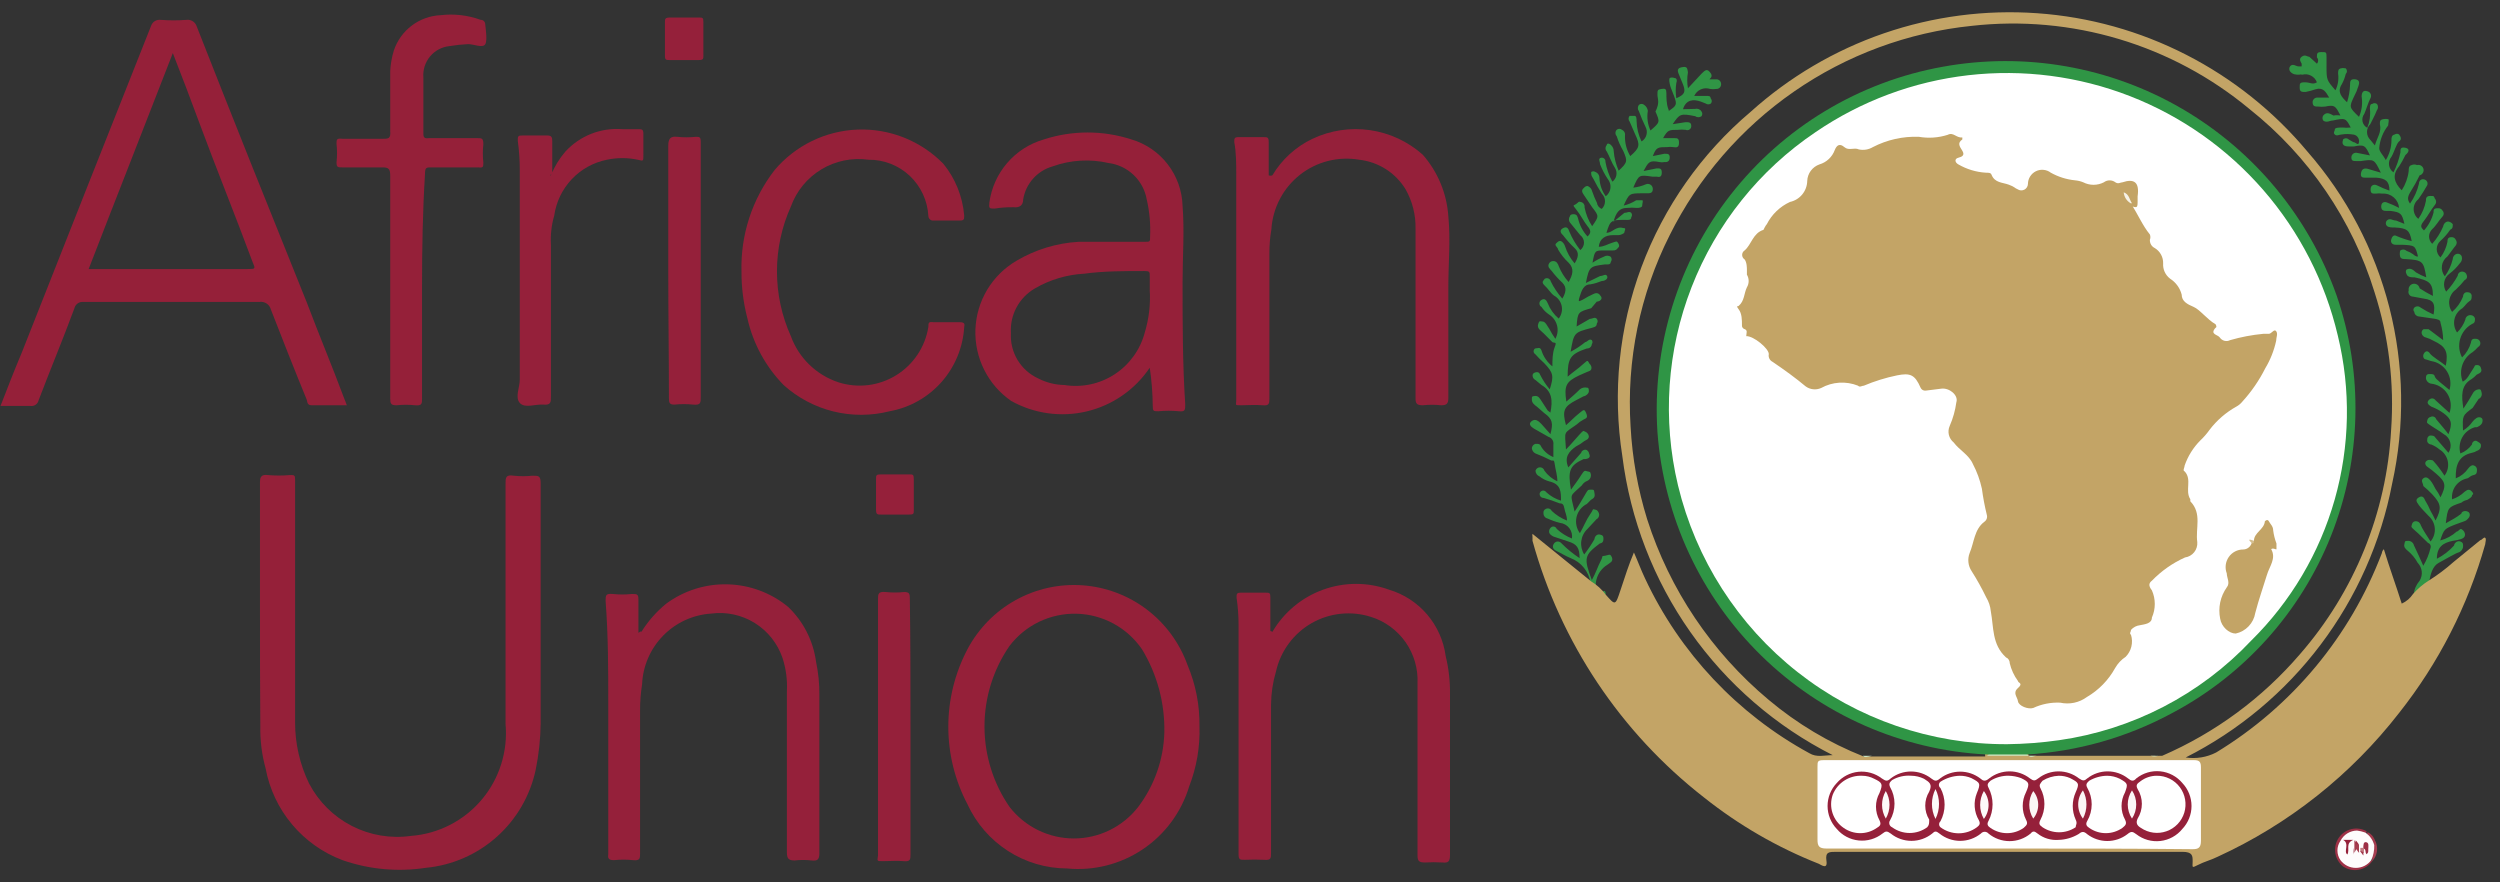 <svg width="102" height="36" viewBox="0 0 102 36" fill="none" xmlns="http://www.w3.org/2000/svg">
<rect x="0" y="0" width="102" height="36" fill="#333333" stroke="none"/>
<g id="Group 5">
<path id="Vector" d="M10.607 24.886V19.667C10.607 19.436 10.688 19.355 10.918 19.382C11.224 19.409 11.532 19.409 11.838 19.382C12.013 19.382 12.04 19.382 12.04 19.585V29.482C12.04 30.341 12.234 31.189 12.608 31.962C12.997 32.707 13.605 33.313 14.351 33.696C15.097 34.08 15.943 34.222 16.773 34.104C17.326 34.062 17.866 33.909 18.36 33.656C18.854 33.402 19.294 33.053 19.652 32.628C20.011 32.203 20.281 31.711 20.448 31.18C20.616 30.649 20.676 30.09 20.626 29.536C20.626 26.269 20.626 22.988 20.626 19.748C20.626 19.491 20.626 19.355 20.964 19.409C21.216 19.436 21.47 19.436 21.721 19.409C21.978 19.409 22.059 19.409 22.059 19.721V29.509C22.052 30.146 21.984 30.782 21.856 31.407C21.631 32.464 21.076 33.421 20.271 34.14C19.466 34.859 18.454 35.303 17.381 35.406C16.237 35.582 15.067 35.475 13.974 35.094C13.174 34.794 12.465 34.291 11.916 33.636C11.366 32.981 10.995 32.194 10.837 31.352C10.683 30.792 10.61 30.212 10.621 29.631C10.607 28.045 10.607 26.459 10.607 24.886Z" fill="#952039"/>
<path id="Vector_2" d="M51.913 25.781C52.381 24.982 53.113 24.373 53.982 24.059C54.852 23.744 55.803 23.744 56.672 24.059C57.277 24.239 57.817 24.591 58.228 25.072C58.638 25.553 58.901 26.143 58.984 26.77C59.109 27.28 59.168 27.804 59.16 28.329V34.877C59.16 35.148 59.092 35.216 58.849 35.189C58.61 35.175 58.371 35.175 58.132 35.189C57.889 35.189 57.835 35.121 57.835 34.904V27.882C57.862 27.284 57.691 26.694 57.349 26.203C57.006 25.713 56.512 25.35 55.942 25.171C55.541 25.042 55.119 24.998 54.701 25.042C54.283 25.086 53.878 25.216 53.513 25.425C53.148 25.634 52.831 25.918 52.581 26.256C52.331 26.595 52.154 26.983 52.061 27.394C51.931 27.834 51.863 28.29 51.858 28.75V34.796C51.858 35.013 51.858 35.107 51.575 35.08C51.313 35.067 51.052 35.067 50.79 35.08C50.574 35.08 50.533 35.08 50.533 34.823V29.942C50.533 28.465 50.533 26.947 50.533 25.483C50.533 25.115 50.506 24.748 50.452 24.384C50.452 24.235 50.452 24.181 50.628 24.181H51.615C51.804 24.181 51.831 24.181 51.831 24.384V25.74C51.831 25.754 51.886 25.754 51.913 25.781Z" fill="#95203A"/>
<path id="Vector_3" d="M26.169 25.78C26.441 25.343 26.784 24.953 27.183 24.628C27.91 24.093 28.794 23.816 29.695 23.841C30.596 23.865 31.463 24.19 32.159 24.764C32.78 25.359 33.18 26.147 33.295 27.001C33.389 27.446 33.435 27.901 33.43 28.356V34.823C33.43 35.067 33.349 35.134 33.119 35.107C32.886 35.08 32.65 35.08 32.416 35.107C32.159 35.107 32.105 35.012 32.105 34.768V28.207C32.13 27.748 32.07 27.289 31.929 26.852C31.728 26.256 31.327 25.75 30.794 25.418C30.261 25.087 29.63 24.951 29.009 25.035C28.268 25.084 27.571 25.406 27.052 25.939C26.533 26.472 26.228 27.178 26.197 27.922C26.142 28.268 26.114 28.617 26.115 28.966V34.809C26.115 35.026 26.115 35.121 25.831 35.094C25.571 35.067 25.308 35.067 25.047 35.094C24.844 35.094 24.79 35.026 24.817 34.863V28.668C24.817 27.312 24.817 25.957 24.709 24.52C24.709 24.289 24.709 24.208 25.007 24.235C25.263 24.262 25.521 24.262 25.777 24.235C25.994 24.235 26.048 24.235 26.048 24.466V25.821C26.142 25.753 26.169 25.753 26.169 25.78Z" fill="#95203A"/>
<path id="Vector_4" d="M51.913 7.154C52.299 6.506 52.868 5.987 53.549 5.663C54.28 5.317 55.097 5.194 55.898 5.31C56.698 5.426 57.447 5.775 58.051 6.314C58.663 7.013 59.029 7.894 59.092 8.822C59.187 9.784 59.092 10.747 59.092 11.736V16.251C59.092 16.481 59.011 16.535 58.795 16.535C58.548 16.508 58.298 16.508 58.051 16.535C57.808 16.535 57.754 16.468 57.754 16.251V9.337C57.767 8.772 57.627 8.215 57.348 7.724C57.146 7.391 56.87 7.109 56.542 6.9C56.213 6.691 55.842 6.56 55.455 6.517C55.03 6.444 54.594 6.462 54.176 6.569C53.758 6.676 53.368 6.87 53.03 7.138C52.691 7.407 52.414 7.744 52.214 8.128C52.015 8.511 51.898 8.932 51.872 9.364C51.817 9.682 51.79 10.004 51.791 10.327V16.224C51.791 16.468 51.791 16.562 51.507 16.535C51.223 16.508 50.926 16.535 50.642 16.535C50.358 16.535 50.439 16.535 50.439 16.332V7.154C50.439 6.694 50.439 6.219 50.358 5.799C50.358 5.65 50.358 5.595 50.534 5.595H51.548C51.71 5.595 51.764 5.595 51.764 5.799V7.154C51.812 7.173 51.865 7.173 51.913 7.154Z" fill="#95203A"/>
<path id="Vector_5" d="M30.253 11.085C30.21 9.587 30.688 8.121 31.605 6.937C32.024 6.442 32.541 6.039 33.124 5.755C33.706 5.471 34.342 5.312 34.989 5.287C35.636 5.263 36.282 5.374 36.884 5.614C37.486 5.854 38.032 6.217 38.487 6.68C38.978 7.282 39.275 8.019 39.339 8.794C39.339 8.943 39.339 8.998 39.163 8.998H38.095C38.069 9.001 38.042 9 38.017 8.993C37.992 8.986 37.968 8.974 37.948 8.957C37.928 8.941 37.911 8.92 37.899 8.897C37.887 8.873 37.88 8.848 37.878 8.821C37.847 8.195 37.574 7.604 37.118 7.174C36.662 6.745 36.057 6.509 35.431 6.517C34.765 6.424 34.087 6.563 33.511 6.911C32.935 7.259 32.496 7.794 32.267 8.428C31.893 9.259 31.7 10.16 31.7 11.072C31.7 11.983 31.893 12.884 32.267 13.715C32.428 14.157 32.687 14.556 33.025 14.882C33.362 15.208 33.769 15.454 34.214 15.6C34.603 15.724 35.015 15.762 35.421 15.712C35.826 15.662 36.216 15.525 36.564 15.31C36.912 15.095 37.209 14.808 37.436 14.467C37.663 14.126 37.814 13.74 37.878 13.336C37.878 13.173 37.878 13.119 38.095 13.146H39.163C39.365 13.146 39.365 13.227 39.339 13.349C39.288 14.18 38.961 14.97 38.409 15.592C37.857 16.213 37.113 16.632 36.296 16.779C35.543 16.97 34.754 16.973 33.999 16.786C33.245 16.599 32.548 16.229 31.97 15.708C31.238 14.958 30.728 14.02 30.496 12.997C30.332 12.373 30.25 11.73 30.253 11.085Z" fill="#952039"/>
<path id="Vector_6" d="M17.219 11.682V16.251C17.219 16.468 17.219 16.562 16.935 16.535C16.683 16.508 16.429 16.508 16.178 16.535C15.948 16.535 15.921 16.468 15.921 16.251V7.154C15.921 6.883 15.84 6.829 15.61 6.829C15.056 6.829 14.515 6.829 13.974 6.829C13.785 6.829 13.73 6.829 13.73 6.626C13.758 6.373 13.758 6.119 13.73 5.866C13.73 5.69 13.73 5.636 13.974 5.663H15.61C15.84 5.663 15.948 5.663 15.921 5.351C15.921 4.538 15.921 3.725 15.921 2.898C15.936 2.612 15.986 2.33 16.07 2.057C16.206 1.653 16.46 1.299 16.801 1.043C17.141 0.786 17.551 0.639 17.976 0.62C18.529 0.554 19.089 0.619 19.612 0.81C19.747 0.81 19.801 0.918 19.801 1.013C19.801 1.108 19.896 1.623 19.801 1.8C19.707 1.976 19.328 1.8 19.098 1.8C18.845 1.812 18.592 1.84 18.341 1.881C18.032 1.912 17.748 2.062 17.549 2.3C17.349 2.538 17.25 2.845 17.273 3.155C17.273 3.914 17.273 4.701 17.273 5.473C17.273 5.69 17.435 5.636 17.503 5.636H19.463C19.666 5.636 19.72 5.636 19.72 5.894C19.693 6.137 19.693 6.382 19.72 6.626C19.72 6.802 19.72 6.856 19.517 6.829H17.597C17.395 6.829 17.34 6.829 17.34 7.1C17.246 8.605 17.219 10.15 17.219 11.682Z" fill="#952039"/>
<path id="Vector_7" d="M65.515 24.262C65.29 24.128 65.081 23.969 64.893 23.788C64.861 23.561 64.769 23.346 64.626 23.168C64.484 22.989 64.295 22.852 64.081 22.771C63.879 22.689 63.689 22.567 63.514 22.486C63.338 22.405 63.324 22.283 63.405 22.174C63.486 22.066 63.622 22.066 63.716 22.174C63.938 22.399 64.183 22.599 64.447 22.771C64.447 22.351 64.338 22.201 63.987 22.093L63.378 21.89C63.378 21.89 63.203 21.808 63.203 21.7C63.2 21.659 63.208 21.619 63.227 21.583C63.247 21.547 63.276 21.517 63.311 21.497C63.329 21.488 63.349 21.483 63.37 21.482C63.39 21.482 63.411 21.485 63.43 21.493C63.449 21.5 63.466 21.512 63.481 21.527C63.495 21.541 63.506 21.559 63.514 21.578C63.694 21.748 63.905 21.881 64.135 21.971C64.147 21.897 64.143 21.821 64.125 21.749C64.106 21.676 64.073 21.608 64.028 21.548C63.982 21.489 63.925 21.439 63.86 21.402C63.795 21.365 63.723 21.342 63.649 21.334C63.477 21.292 63.309 21.233 63.148 21.158C63.098 21.148 63.053 21.121 63.021 21.081C62.989 21.042 62.972 20.992 62.973 20.941C62.967 20.905 62.973 20.868 62.99 20.836C63.007 20.804 63.034 20.779 63.067 20.765C63.089 20.753 63.112 20.746 63.136 20.744C63.16 20.742 63.184 20.745 63.207 20.752C63.23 20.76 63.251 20.772 63.268 20.788C63.286 20.804 63.301 20.824 63.311 20.846C63.491 21.015 63.702 21.149 63.933 21.239C63.933 21.022 63.852 20.9 63.825 20.737C63.797 20.575 63.743 20.534 63.622 20.534C63.414 20.45 63.202 20.377 62.986 20.317C62.837 20.317 62.783 20.168 62.837 20.087C62.892 20.005 63.013 19.978 63.094 20.087C63.264 20.244 63.468 20.36 63.689 20.426C63.689 20.06 63.689 19.748 63.203 19.639C63.059 19.599 62.926 19.53 62.81 19.436C62.764 19.418 62.724 19.386 62.695 19.345C62.666 19.304 62.65 19.256 62.648 19.206C62.659 19.166 62.683 19.13 62.716 19.105C62.749 19.08 62.789 19.066 62.831 19.066C62.872 19.066 62.913 19.08 62.946 19.105C62.978 19.13 63.002 19.166 63.013 19.206C63.149 19.393 63.331 19.542 63.541 19.639C63.541 19.382 63.459 19.151 63.432 18.934C63.405 18.718 63.351 18.812 63.284 18.785C63.077 18.679 62.865 18.584 62.648 18.501C62.606 18.481 62.57 18.451 62.544 18.413C62.518 18.375 62.503 18.33 62.499 18.284C62.504 18.243 62.52 18.204 62.547 18.172C62.573 18.141 62.609 18.118 62.648 18.108C62.783 18.108 62.837 18.108 62.892 18.243C63.008 18.426 63.178 18.568 63.378 18.65C63.378 18.446 63.378 18.284 63.378 18.135C63.388 18.067 63.372 17.998 63.335 17.941C63.298 17.884 63.241 17.842 63.176 17.823L62.581 17.484C62.445 17.403 62.364 17.294 62.472 17.199C62.581 17.104 62.675 17.118 62.783 17.199C62.892 17.281 63.067 17.511 63.257 17.714C63.378 17.267 63.338 17.091 63.013 16.86L62.702 16.589C62.608 16.521 62.499 16.44 62.499 16.305C62.499 16.169 62.499 16.169 62.635 16.155C62.77 16.142 62.837 16.277 62.892 16.359L63.148 16.752L63.257 16.833C63.351 16.359 63.338 15.966 62.892 15.708C62.783 15.627 62.675 15.518 62.608 15.478C62.54 15.437 62.472 15.261 62.608 15.206C62.743 15.152 62.81 15.206 62.837 15.288C62.943 15.502 63.074 15.703 63.23 15.884C63.405 15.342 63.378 15.206 63 14.813C62.871 14.698 62.75 14.576 62.635 14.447C62.615 14.435 62.599 14.418 62.588 14.398C62.577 14.378 62.571 14.355 62.571 14.332C62.571 14.309 62.577 14.286 62.588 14.266C62.599 14.246 62.615 14.229 62.635 14.217C62.729 14.217 62.837 14.136 62.892 14.298C62.973 14.555 63.128 14.781 63.338 14.949C63.338 14.691 63.338 14.407 63.432 14.163C63.527 13.919 63.432 14.014 63.338 13.959L62.973 13.593C62.865 13.485 62.702 13.403 62.756 13.227C62.81 13.051 62.837 13.119 62.946 13.119C63.054 13.119 63.148 13.336 63.203 13.403C63.279 13.549 63.365 13.689 63.459 13.824C63.55 13.657 63.575 13.462 63.527 13.278C63.479 13.094 63.363 12.935 63.203 12.834C63.08 12.752 62.974 12.646 62.892 12.522C62.866 12.508 62.845 12.488 62.83 12.463C62.816 12.438 62.808 12.409 62.808 12.38C62.808 12.351 62.816 12.322 62.83 12.297C62.845 12.272 62.866 12.252 62.892 12.238C63.013 12.156 63.094 12.238 63.148 12.373C63.243 12.615 63.397 12.829 63.595 12.997C63.651 12.926 63.691 12.843 63.712 12.754C63.734 12.666 63.735 12.574 63.717 12.485C63.699 12.396 63.662 12.312 63.608 12.239C63.554 12.165 63.485 12.105 63.405 12.061C63.257 11.953 63.176 11.79 63.013 11.641C62.851 11.492 63.013 11.424 63.013 11.384C63.035 11.367 63.061 11.356 63.088 11.352C63.114 11.348 63.142 11.351 63.168 11.36C63.193 11.37 63.216 11.386 63.234 11.406C63.252 11.427 63.264 11.452 63.27 11.479C63.395 11.734 63.554 11.972 63.743 12.183C63.879 11.953 63.946 11.736 63.743 11.533C63.585 11.388 63.441 11.229 63.311 11.058C63.23 10.963 63.121 10.882 63.203 10.746C63.22 10.716 63.246 10.691 63.277 10.674C63.308 10.657 63.343 10.649 63.378 10.652C63.514 10.652 63.568 10.774 63.595 10.855C63.69 11.095 63.827 11.315 64 11.506C64.163 11.221 64.244 10.963 64 10.719C63.829 10.562 63.683 10.379 63.568 10.177C63.568 10.096 63.405 10.014 63.486 9.933C63.568 9.852 63.622 9.811 63.689 9.838C63.757 9.865 63.825 9.96 63.852 10.041C63.934 10.3 64.067 10.54 64.244 10.746C64.392 10.516 64.447 10.299 64.244 10.123C64.072 9.96 63.914 9.783 63.77 9.594C63.662 9.499 63.622 9.391 63.77 9.309C63.919 9.228 63.987 9.309 64.027 9.445C64.141 9.717 64.292 9.972 64.474 10.204C64.521 10.169 64.56 10.123 64.586 10.07C64.613 10.017 64.627 9.958 64.627 9.899C64.627 9.84 64.613 9.781 64.586 9.728C64.56 9.675 64.521 9.629 64.474 9.594L64.054 9.079C64.027 9.042 64.012 8.997 64.012 8.95C64.012 8.904 64.027 8.859 64.054 8.821C64.054 8.821 64.054 8.74 64.203 8.74C64.352 8.74 64.365 8.849 64.392 8.943C64.457 9.207 64.588 9.449 64.771 9.648C64.933 9.499 64.906 9.391 64.771 9.228C64.636 9.065 64.487 8.767 64.311 8.55C64.135 8.333 64.203 8.401 64.311 8.32C64.419 8.239 64.406 8.211 64.487 8.239C64.512 8.242 64.536 8.25 64.558 8.263C64.58 8.276 64.599 8.293 64.614 8.313C64.629 8.333 64.64 8.356 64.646 8.38C64.652 8.405 64.653 8.43 64.649 8.455C64.701 8.731 64.806 8.994 64.96 9.228C65.244 8.821 65.244 8.821 64.96 8.455L64.622 7.954C64.541 7.845 64.514 7.75 64.622 7.669C64.639 7.645 64.661 7.625 64.687 7.611C64.713 7.597 64.742 7.589 64.771 7.588C64.818 7.605 64.86 7.634 64.894 7.672C64.927 7.71 64.95 7.755 64.96 7.805C65.017 7.972 65.085 8.135 65.163 8.293C65.163 8.374 65.244 8.483 65.352 8.523C65.394 8.483 65.427 8.434 65.45 8.381C65.473 8.327 65.484 8.27 65.484 8.211C65.484 8.153 65.473 8.096 65.45 8.042C65.427 7.989 65.394 7.94 65.352 7.9C65.229 7.707 65.116 7.508 65.014 7.303C64.92 7.154 64.92 7.154 64.92 7.018C64.945 7 64.976 6.99 65.008 6.99C65.039 6.99 65.07 7 65.096 7.018C65.146 7.038 65.189 7.074 65.219 7.121C65.248 7.167 65.261 7.221 65.258 7.276C65.27 7.54 65.36 7.794 65.515 8.008C65.568 7.968 65.612 7.918 65.645 7.86C65.678 7.803 65.699 7.739 65.707 7.673C65.714 7.607 65.708 7.54 65.689 7.477C65.67 7.413 65.638 7.354 65.596 7.303C65.471 7.116 65.367 6.916 65.285 6.707C65.285 6.598 65.204 6.503 65.285 6.449C65.309 6.437 65.336 6.431 65.362 6.433C65.389 6.434 65.415 6.443 65.438 6.459C65.46 6.474 65.478 6.495 65.489 6.52C65.5 6.544 65.504 6.571 65.501 6.598C65.55 6.883 65.646 7.158 65.785 7.412C65.869 7.349 65.927 7.258 65.947 7.155C65.966 7.052 65.948 6.945 65.893 6.856C65.758 6.652 65.677 6.395 65.555 6.178C65.523 6.143 65.505 6.097 65.505 6.049C65.505 6.001 65.523 5.955 65.555 5.92C65.555 5.839 65.65 5.839 65.731 5.92C65.812 6.002 65.839 6.083 65.839 6.164C65.862 6.44 65.93 6.711 66.042 6.964C66.407 6.625 66.407 6.571 66.231 6.164C66.119 5.972 66.028 5.767 65.961 5.554C65.928 5.519 65.911 5.473 65.911 5.426C65.911 5.378 65.928 5.332 65.961 5.297C65.991 5.27 66.029 5.255 66.069 5.255C66.109 5.255 66.147 5.27 66.177 5.297C66.222 5.317 66.259 5.353 66.281 5.397C66.303 5.442 66.309 5.492 66.299 5.541C66.29 5.832 66.365 6.119 66.515 6.368C66.907 6.029 66.921 5.92 66.718 5.487L66.488 4.958C66.46 4.926 66.445 4.885 66.445 4.843C66.445 4.8 66.46 4.759 66.488 4.727C66.488 4.727 66.61 4.727 66.691 4.727C66.772 4.727 66.772 4.863 66.772 4.931C66.778 5.222 66.847 5.509 66.975 5.771C67.073 5.712 67.145 5.617 67.175 5.506C67.206 5.395 67.192 5.276 67.137 5.175C67.036 4.967 66.945 4.755 66.867 4.538C66.839 4.5 66.824 4.455 66.824 4.409C66.824 4.362 66.839 4.317 66.867 4.28C66.896 4.253 66.935 4.239 66.975 4.239C67.015 4.239 67.053 4.253 67.083 4.28C67.124 4.307 67.159 4.343 67.184 4.386C67.21 4.428 67.226 4.475 67.232 4.524C67.186 4.796 67.224 5.074 67.34 5.324C67.732 4.985 67.732 4.985 67.543 4.551C67.732 4.172 67.624 4.036 67.624 3.86C67.624 3.684 67.624 3.656 67.786 3.629C67.948 3.602 67.989 3.629 67.989 3.806C67.989 3.982 67.989 4.253 68.07 4.456C68.151 4.66 68.07 4.456 68.07 4.538C68.408 4.307 68.435 4.28 68.3 3.914C68.165 3.548 68.165 3.602 68.124 3.412C68.084 3.223 68.124 3.209 68.124 3.182C68.154 3.169 68.186 3.162 68.219 3.162C68.251 3.162 68.284 3.169 68.313 3.182C68.435 3.182 68.422 3.318 68.394 3.385C68.361 3.592 68.361 3.802 68.394 4.009C68.733 3.86 68.787 3.751 68.665 3.44C68.543 3.128 68.53 3.128 68.476 2.979C68.422 2.83 68.476 2.762 68.665 2.735C68.854 2.708 68.841 2.816 68.868 2.952C68.83 3.167 68.83 3.387 68.868 3.602L69.436 2.992C69.544 2.897 69.625 2.789 69.747 2.924C69.868 3.06 69.855 3.128 69.747 3.236C69.855 3.236 69.963 3.236 70.017 3.236C70.042 3.234 70.067 3.237 70.091 3.245C70.114 3.253 70.136 3.266 70.155 3.282C70.174 3.298 70.189 3.318 70.2 3.341C70.212 3.363 70.218 3.388 70.22 3.412C70.224 3.441 70.222 3.47 70.213 3.497C70.205 3.524 70.19 3.549 70.171 3.57C70.151 3.591 70.127 3.607 70.101 3.617C70.074 3.628 70.045 3.632 70.017 3.629C69.936 3.643 69.854 3.643 69.774 3.629C69.65 3.588 69.514 3.594 69.394 3.646C69.274 3.699 69.178 3.794 69.125 3.914C69.314 3.914 69.436 3.914 69.598 3.914C69.76 3.914 69.774 3.914 69.801 4.022C69.826 4.05 69.841 4.086 69.841 4.124C69.841 4.162 69.826 4.198 69.801 4.226C69.771 4.247 69.736 4.258 69.699 4.258C69.663 4.258 69.627 4.247 69.598 4.226L69.395 4.145C69.084 4.036 68.787 4.063 68.665 4.456L69.165 4.443C69.214 4.43 69.266 4.434 69.312 4.453C69.358 4.473 69.397 4.507 69.422 4.551C69.442 4.579 69.453 4.612 69.453 4.646C69.453 4.68 69.442 4.713 69.422 4.741C69.385 4.769 69.34 4.783 69.294 4.783C69.247 4.783 69.202 4.769 69.165 4.741C68.557 4.619 68.53 4.646 68.246 5.066L68.773 4.985C68.895 4.985 69.003 4.985 69.003 5.134C69.006 5.163 69.001 5.191 68.989 5.217C68.977 5.243 68.958 5.266 68.935 5.282C68.912 5.299 68.884 5.309 68.856 5.311C68.828 5.314 68.799 5.309 68.773 5.297C68.67 5.285 68.565 5.285 68.462 5.297C68.097 5.297 68.043 5.297 67.854 5.636H68.3C68.435 5.636 68.503 5.636 68.503 5.825C68.503 6.015 68.408 6.029 68.273 6.002C68.188 5.989 68.101 5.989 68.016 6.002C67.651 6.002 67.57 6.002 67.435 6.368L67.908 6.273C68.043 6.273 68.124 6.273 68.124 6.422C68.124 6.571 68.043 6.625 67.908 6.612C67.841 6.627 67.772 6.627 67.705 6.612C67.286 6.53 67.259 6.612 67.056 6.978L67.597 6.869C67.732 6.869 67.8 6.869 67.8 7.046C67.8 7.222 67.705 7.235 67.597 7.208H67.421C66.867 7.127 66.867 7.127 66.637 7.656C66.814 7.636 66.987 7.59 67.151 7.52C67.182 7.506 67.216 7.501 67.25 7.504C67.284 7.507 67.316 7.518 67.344 7.537C67.373 7.556 67.396 7.582 67.411 7.612C67.427 7.642 67.435 7.676 67.435 7.71C67.435 7.886 67.313 7.886 67.205 7.886H67.029C66.475 7.886 66.475 7.886 66.245 8.388C66.427 8.344 66.6 8.27 66.758 8.171C66.867 8.171 66.948 8.171 67.002 8.171C67.056 8.171 67.002 8.306 67.002 8.388C67.002 8.469 66.867 8.483 66.786 8.483C66.651 8.469 66.515 8.469 66.38 8.483C66.055 8.483 65.934 8.686 65.826 9.052L66.272 8.686C66.38 8.686 66.475 8.605 66.556 8.686C66.574 8.711 66.585 8.742 66.585 8.774C66.585 8.806 66.574 8.837 66.556 8.862C66.556 8.998 66.407 8.971 66.326 8.971C65.745 8.971 65.704 8.971 65.542 9.499C65.717 9.499 65.826 9.364 65.988 9.309C66.15 9.255 66.191 9.309 66.272 9.309C66.353 9.309 66.272 9.445 66.272 9.486C66.272 9.526 66.109 9.594 66.042 9.594H65.799C65.515 9.594 65.258 9.73 65.231 10.069C65.433 10.069 65.596 9.96 65.772 9.906C65.947 9.852 65.961 9.825 66.015 9.906C66.069 9.987 66.082 10.069 66.015 10.109C65.994 10.147 65.962 10.177 65.923 10.197C65.885 10.216 65.841 10.223 65.799 10.218H65.461C65.069 10.218 65.069 10.218 64.974 10.719C65.118 10.623 65.272 10.541 65.433 10.475C65.476 10.447 65.525 10.432 65.576 10.432C65.626 10.432 65.675 10.447 65.717 10.475C65.742 10.506 65.755 10.544 65.755 10.584C65.755 10.623 65.742 10.661 65.717 10.692C65.717 10.814 65.569 10.787 65.488 10.787C64.866 10.868 64.839 10.868 64.703 11.546L65.285 11.262C65.406 11.262 65.515 11.153 65.569 11.262C65.623 11.37 65.488 11.465 65.352 11.465C65.204 11.526 65.05 11.572 64.893 11.601C64.609 11.601 64.528 11.858 64.447 12.116C64.365 12.373 64.447 12.278 64.582 12.224C64.72 12.137 64.865 12.06 65.014 11.994C65.177 11.912 65.258 11.994 65.325 12.102C65.393 12.21 65.258 12.305 65.15 12.305L64.92 12.576C64.392 12.726 64.365 12.726 64.325 13.322L64.866 13.01C64.974 13.01 65.069 12.915 65.15 13.01C65.172 13.037 65.184 13.071 65.184 13.105C65.184 13.14 65.172 13.173 65.15 13.2C65.15 13.349 65.014 13.349 64.947 13.376C64.217 13.566 64.217 13.566 64.081 14.352C64.293 14.242 64.492 14.11 64.676 13.959C64.757 13.959 64.839 13.797 64.947 13.878C64.964 13.901 64.974 13.93 64.974 13.959C64.974 13.989 64.964 14.017 64.947 14.041C64.945 14.066 64.938 14.09 64.927 14.112C64.916 14.135 64.901 14.155 64.882 14.171C64.863 14.187 64.841 14.2 64.817 14.208C64.794 14.216 64.769 14.219 64.744 14.217C64.068 14.447 63.96 14.61 63.96 15.369C64.176 15.179 64.406 15.03 64.609 14.84C64.812 14.651 64.771 14.732 64.852 14.84C64.876 14.861 64.895 14.885 64.909 14.913C64.923 14.941 64.931 14.972 64.933 15.003C64.933 15.139 64.825 15.139 64.744 15.179L64.433 15.315C63.892 15.572 63.811 15.735 63.906 16.386C64.122 16.196 64.271 16.074 64.46 15.884C64.499 15.852 64.545 15.83 64.594 15.818C64.644 15.806 64.695 15.806 64.744 15.816C64.825 15.816 64.825 15.884 64.825 15.966C64.825 16.047 64.717 16.155 64.609 16.169L64.298 16.332C63.811 16.589 63.73 16.752 63.892 17.348C64.095 17.172 64.244 17.009 64.433 16.86C64.622 16.711 64.636 16.671 64.717 16.86C64.798 17.05 64.717 17.064 64.609 17.118C64.506 17.173 64.41 17.241 64.325 17.321C63.784 17.714 63.838 17.538 63.892 18.338C64.095 18.135 64.244 17.945 64.433 17.741C64.622 17.538 64.582 17.579 64.663 17.606C64.704 17.62 64.742 17.645 64.77 17.678C64.799 17.712 64.818 17.752 64.825 17.796C64.825 17.931 64.717 17.945 64.636 17.999C64.532 18.084 64.418 18.157 64.298 18.216C64.014 18.419 63.811 18.65 63.987 19.07L64.514 18.474C64.514 18.392 64.663 18.311 64.744 18.365C64.825 18.419 64.825 18.474 64.852 18.555C64.879 18.636 64.852 18.704 64.69 18.731H64.609C64.041 18.989 63.96 19.206 64.095 19.978C64.244 19.775 64.379 19.599 64.514 19.382C64.649 19.165 64.663 19.206 64.771 19.233C64.879 19.26 64.879 19.233 64.906 19.355C64.916 19.412 64.904 19.471 64.875 19.52C64.845 19.57 64.799 19.607 64.744 19.626C64.659 19.662 64.588 19.723 64.541 19.802C64.014 20.304 64.068 20.087 64.244 20.873C64.406 20.642 64.541 20.398 64.663 20.195C64.784 19.992 64.771 19.978 64.906 19.978C65.041 19.978 65.028 19.978 65.055 20.114C65.082 20.249 65.055 20.317 64.906 20.398L64.744 20.561C64.64 20.613 64.548 20.688 64.475 20.779C64.403 20.871 64.351 20.977 64.324 21.091C64.297 21.205 64.295 21.323 64.319 21.438C64.342 21.552 64.39 21.66 64.46 21.754C64.609 21.497 64.717 21.212 64.879 20.981C65.041 20.751 64.947 20.765 65.082 20.792C65.112 20.797 65.14 20.809 65.164 20.828C65.188 20.847 65.206 20.872 65.217 20.9C65.231 20.924 65.24 20.95 65.244 20.978C65.248 21.005 65.246 21.033 65.238 21.06C65.23 21.087 65.217 21.111 65.2 21.133C65.182 21.154 65.161 21.172 65.136 21.185L64.771 21.578C64.631 21.709 64.541 21.885 64.516 22.076C64.492 22.266 64.534 22.459 64.636 22.622C64.789 22.424 64.929 22.215 65.055 21.998C65.055 21.917 65.136 21.781 65.271 21.808C65.406 21.835 65.42 21.89 65.42 21.971C65.42 22.052 65.42 22.147 65.271 22.174C64.636 22.649 64.609 22.771 64.947 23.666C65.109 23.381 65.19 23.11 65.312 22.879C65.433 22.649 65.312 22.703 65.474 22.676C65.636 22.649 65.677 22.595 65.731 22.676C65.785 22.757 65.812 22.852 65.731 22.933L65.582 23.042C65.358 23.177 65.197 23.396 65.134 23.65C65.07 23.904 65.11 24.173 65.244 24.398C65.433 23.977 65.515 24.099 65.515 24.262Z" fill="#309545"/>
<path id="Vector_8" d="M99.113 23.72C98.931 23.933 98.716 24.116 98.478 24.262C98.498 24.052 98.583 23.853 98.721 23.693C98.791 23.579 98.821 23.445 98.807 23.313C98.792 23.18 98.733 23.056 98.64 22.961C98.535 22.767 98.392 22.597 98.221 22.459C98.126 22.378 98.072 22.31 98.099 22.202C98.126 22.093 98.099 22.066 98.248 22.066C98.304 22.065 98.359 22.083 98.403 22.117C98.448 22.152 98.479 22.201 98.491 22.256C98.613 22.513 98.748 22.798 98.87 23.083C99.006 22.855 99.106 22.608 99.167 22.351C99.174 22.33 99.176 22.309 99.174 22.288C99.172 22.266 99.165 22.245 99.155 22.227C99.145 22.208 99.132 22.191 99.115 22.177C99.099 22.164 99.08 22.154 99.059 22.147C98.87 21.971 98.721 21.808 98.532 21.646C98.343 21.483 98.383 21.497 98.41 21.388C98.416 21.354 98.435 21.322 98.462 21.3C98.489 21.278 98.524 21.266 98.559 21.266C98.694 21.266 98.748 21.361 98.775 21.442C98.802 21.524 99.032 21.89 99.167 22.093C99.293 21.943 99.355 21.75 99.34 21.555C99.325 21.359 99.234 21.178 99.086 21.049C98.951 20.9 98.829 20.792 98.694 20.616C98.559 20.439 98.559 20.372 98.694 20.29C98.829 20.209 98.897 20.29 98.951 20.426C99.034 20.56 99.106 20.701 99.167 20.846C99.243 20.973 99.311 21.104 99.37 21.239C99.627 20.738 99.6 20.561 99.235 20.168C99.12 20.048 98.998 19.935 98.87 19.829C98.87 19.721 98.748 19.612 98.87 19.517C98.992 19.423 99.086 19.517 99.167 19.612C99.248 19.707 99.316 19.856 99.37 19.951C99.45 20.057 99.517 20.17 99.573 20.29C99.816 19.802 99.789 19.667 99.397 19.328C99.282 19.224 99.16 19.129 99.032 19.043C98.924 18.962 98.924 18.84 99.032 18.785C99.14 18.731 99.221 18.785 99.262 18.785C99.438 18.979 99.596 19.188 99.735 19.409C99.797 19.327 99.842 19.233 99.865 19.133C99.889 19.033 99.891 18.929 99.872 18.828C99.853 18.727 99.813 18.631 99.754 18.547C99.696 18.462 99.62 18.391 99.532 18.338C99.431 18.253 99.317 18.184 99.194 18.135C99.113 18.135 99.005 18.053 99.032 17.945C99.027 17.908 99.035 17.869 99.055 17.837C99.074 17.805 99.105 17.781 99.14 17.769C99.235 17.769 99.316 17.769 99.37 17.864L99.897 18.474C99.938 18.412 99.966 18.343 99.978 18.271C99.991 18.198 99.988 18.124 99.97 18.052C99.953 17.981 99.92 17.914 99.875 17.855C99.83 17.797 99.773 17.749 99.708 17.715C99.532 17.579 99.37 17.498 99.194 17.376C99.019 17.254 99.005 17.267 99.032 17.159C99.037 17.123 99.052 17.09 99.076 17.063C99.1 17.036 99.132 17.018 99.167 17.01C99.188 16.999 99.211 16.992 99.235 16.991C99.259 16.99 99.282 16.994 99.304 17.003C99.326 17.012 99.346 17.026 99.362 17.044C99.378 17.061 99.39 17.082 99.397 17.105C99.573 17.321 99.735 17.498 99.897 17.715C100.073 17.267 100.019 17.091 99.681 16.847C99.531 16.74 99.367 16.653 99.194 16.589C99.059 16.508 99.005 16.427 99.086 16.332C99.167 16.237 99.289 16.223 99.37 16.332L99.938 16.847C99.984 16.72 100 16.583 99.986 16.448C99.972 16.314 99.927 16.184 99.855 16.069C99.784 15.954 99.687 15.857 99.572 15.785C99.458 15.713 99.329 15.668 99.194 15.654C99.14 15.646 99.089 15.62 99.05 15.581C99.011 15.542 98.986 15.492 98.978 15.437C98.978 15.369 98.978 15.261 99.113 15.261C99.248 15.261 99.316 15.261 99.343 15.369C99.37 15.478 99.708 15.708 99.938 15.912C99.976 15.785 99.987 15.651 99.969 15.52C99.952 15.389 99.906 15.263 99.835 15.151C99.765 15.039 99.671 14.944 99.56 14.872C99.45 14.799 99.325 14.752 99.194 14.732L98.978 14.664C98.883 14.664 98.829 14.529 98.897 14.42C98.965 14.312 99.059 14.298 99.14 14.42C99.221 14.542 99.573 14.746 99.789 14.922C99.897 14.352 99.789 14.136 99.289 13.905C99.192 13.846 99.087 13.801 98.978 13.77C98.934 13.762 98.894 13.741 98.862 13.709C98.831 13.678 98.81 13.637 98.802 13.593C98.798 13.561 98.804 13.529 98.818 13.5C98.832 13.471 98.855 13.447 98.883 13.431C98.883 13.431 99.032 13.431 99.086 13.431L99.681 13.878C99.676 13.639 99.64 13.402 99.573 13.173C99.573 13.038 99.451 13.038 99.37 13.011L98.721 12.916C98.613 12.916 98.505 12.834 98.505 12.726C98.493 12.714 98.484 12.701 98.477 12.686C98.471 12.67 98.467 12.654 98.467 12.638C98.467 12.621 98.471 12.605 98.477 12.59C98.484 12.575 98.493 12.561 98.505 12.55C98.54 12.517 98.586 12.499 98.633 12.499C98.681 12.499 98.727 12.517 98.762 12.55C98.93 12.658 99.106 12.753 99.289 12.834C99.37 12.387 99.289 12.238 98.897 12.184L98.451 12.102C98.42 12.102 98.39 12.094 98.363 12.08C98.336 12.066 98.313 12.045 98.296 12.02C98.278 11.994 98.267 11.965 98.264 11.935C98.26 11.904 98.264 11.873 98.275 11.845C98.264 11.785 98.277 11.724 98.312 11.675C98.346 11.625 98.398 11.591 98.457 11.58C98.517 11.569 98.578 11.583 98.627 11.617C98.677 11.651 98.71 11.704 98.721 11.763C98.895 11.878 99.076 11.982 99.262 12.075C99.262 11.533 99.113 11.451 98.518 11.316C98.383 11.316 98.221 11.316 98.18 11.167C98.166 11.142 98.159 11.114 98.159 11.085C98.159 11.057 98.166 11.029 98.18 11.004C98.343 10.909 98.451 11.004 98.572 11.113C98.705 11.194 98.846 11.262 98.992 11.316C98.883 10.665 98.856 10.611 98.153 10.57C98.059 10.57 97.95 10.57 97.923 10.462C97.896 10.353 97.923 10.272 97.923 10.231C97.958 10.199 98.004 10.181 98.052 10.181C98.1 10.181 98.145 10.199 98.18 10.231C98.282 10.267 98.377 10.317 98.464 10.38C98.464 10.38 98.572 10.489 98.653 10.462C98.545 10.014 98.518 10.014 98.032 9.987H97.748C97.612 9.987 97.531 9.906 97.558 9.784C97.585 9.662 97.666 9.567 97.761 9.621C97.967 9.71 98.18 9.782 98.397 9.838C98.316 9.391 98.207 9.31 97.721 9.282C97.585 9.282 97.45 9.282 97.383 9.215C97.356 9.185 97.341 9.146 97.341 9.106C97.341 9.066 97.356 9.028 97.383 8.998C97.504 8.876 97.612 8.998 97.761 8.998L98.099 9.133C98.004 8.713 97.95 8.659 97.531 8.605H97.369C97.288 8.605 97.153 8.605 97.153 8.428C97.153 8.252 97.288 8.212 97.396 8.266C97.563 8.327 97.726 8.399 97.883 8.483C97.869 8.316 97.79 8.161 97.664 8.052C97.537 7.943 97.373 7.888 97.207 7.9C97.113 7.886 97.017 7.886 96.923 7.9C96.788 7.9 96.72 7.9 96.72 7.724C96.72 7.547 96.869 7.507 96.977 7.561C97.143 7.645 97.315 7.717 97.491 7.778C97.491 7.385 97.315 7.276 96.95 7.249H96.531C96.409 7.249 96.301 7.249 96.328 7.073C96.355 6.897 96.45 6.856 96.585 6.883L97.139 7.046C96.869 6.49 96.869 6.49 96.328 6.571H96.139C96.017 6.571 95.936 6.571 95.936 6.422C95.936 6.396 95.941 6.37 95.951 6.346C95.962 6.322 95.977 6.301 95.996 6.283C96.015 6.265 96.037 6.251 96.062 6.243C96.087 6.234 96.113 6.23 96.139 6.232L96.693 6.341C96.504 5.921 96.45 5.893 96.044 5.975H95.855C95.76 5.975 95.652 5.975 95.598 5.893C95.544 5.812 95.598 5.731 95.598 5.69C95.613 5.675 95.631 5.663 95.651 5.655C95.67 5.646 95.691 5.642 95.713 5.642C95.734 5.642 95.755 5.646 95.775 5.655C95.795 5.663 95.813 5.675 95.828 5.69L96.017 5.799C96.125 5.799 96.22 5.975 96.247 5.799C96.253 5.761 96.25 5.722 96.24 5.685C96.23 5.649 96.212 5.614 96.188 5.585C96.164 5.556 96.134 5.532 96.099 5.515C96.065 5.498 96.028 5.488 95.99 5.487C95.842 5.462 95.692 5.462 95.544 5.487C95.436 5.487 95.341 5.568 95.26 5.487C95.179 5.405 95.26 5.365 95.26 5.283C95.26 5.202 95.463 5.202 95.571 5.202C95.683 5.216 95.797 5.216 95.909 5.202C95.706 4.809 95.679 4.809 95.179 4.917C95.057 4.917 94.922 5.026 94.787 4.917C94.767 4.887 94.757 4.852 94.757 4.816C94.757 4.78 94.767 4.744 94.787 4.714C94.922 4.551 95.057 4.633 95.206 4.714C95.3 4.697 95.396 4.697 95.49 4.714C95.287 4.321 95.26 4.267 94.868 4.348C94.773 4.36 94.678 4.36 94.584 4.348C94.449 4.348 94.354 4.348 94.354 4.158C94.356 4.133 94.362 4.109 94.373 4.087C94.385 4.064 94.4 4.044 94.419 4.028C94.438 4.011 94.46 3.999 94.483 3.991C94.507 3.983 94.532 3.98 94.557 3.982H95.03C94.895 3.752 94.787 3.548 94.476 3.643C94.343 3.688 94.207 3.725 94.07 3.752C93.908 3.752 93.827 3.752 93.827 3.575C93.827 3.399 93.827 3.358 94.043 3.358C94.259 3.358 94.354 3.467 94.53 3.358C94.487 3.242 94.402 3.145 94.292 3.088C94.182 3.03 94.055 3.015 93.935 3.047C93.891 3.034 93.844 3.034 93.8 3.047C93.678 3.047 93.543 3.047 93.434 2.911C93.414 2.881 93.402 2.846 93.402 2.809C93.402 2.773 93.414 2.737 93.434 2.708C93.543 2.572 93.678 2.708 93.773 2.708H93.908C93.908 2.708 93.908 2.626 93.908 2.599C93.908 2.572 93.759 2.423 93.908 2.315C94.056 2.206 94.124 2.315 94.219 2.315L94.53 2.599C94.562 2.564 94.58 2.518 94.58 2.47C94.58 2.423 94.562 2.377 94.53 2.342C94.53 2.179 94.53 2.125 94.719 2.125C94.908 2.125 94.922 2.125 94.922 2.315V2.681C94.922 3.263 94.922 3.263 95.287 3.684C95.389 3.474 95.427 3.238 95.395 3.006C95.395 2.897 95.395 2.816 95.503 2.789C95.611 2.762 95.652 2.789 95.706 2.789C95.721 2.804 95.733 2.822 95.741 2.842C95.749 2.862 95.754 2.883 95.754 2.904C95.754 2.926 95.749 2.947 95.741 2.967C95.733 2.986 95.721 3.004 95.706 3.019C95.671 3.166 95.616 3.308 95.544 3.44C95.341 3.752 95.544 3.968 95.76 4.172C95.833 3.944 95.874 3.706 95.882 3.467C95.882 3.331 95.882 3.209 96.098 3.236C96.314 3.263 96.247 3.44 96.22 3.521C96.176 3.667 96.117 3.808 96.044 3.941C95.841 4.375 95.841 4.375 96.247 4.768C96.362 4.509 96.4 4.222 96.355 3.941C96.355 3.752 96.436 3.67 96.585 3.724C96.614 3.73 96.641 3.742 96.664 3.759C96.688 3.777 96.707 3.8 96.72 3.826C96.733 3.852 96.74 3.881 96.74 3.911C96.74 3.94 96.733 3.969 96.72 3.996C96.612 4.199 96.558 4.429 96.463 4.646C96.429 4.69 96.405 4.741 96.393 4.795C96.38 4.849 96.38 4.905 96.391 4.959C96.403 5.014 96.426 5.065 96.46 5.109C96.493 5.153 96.536 5.19 96.585 5.216C96.683 4.971 96.721 4.705 96.693 4.443C96.693 4.348 96.693 4.24 96.788 4.24C96.815 4.22 96.848 4.209 96.882 4.209C96.916 4.209 96.949 4.22 96.977 4.24C97.007 4.276 97.023 4.321 97.023 4.368C97.023 4.415 97.007 4.461 96.977 4.497C96.896 4.714 96.788 4.89 96.707 5.066C96.664 5.108 96.631 5.158 96.608 5.212C96.585 5.267 96.574 5.326 96.574 5.385C96.574 5.444 96.585 5.503 96.608 5.558C96.631 5.612 96.664 5.662 96.707 5.704L96.896 5.934C96.977 5.622 97.18 5.392 97.099 5.066C97.099 4.944 97.099 4.89 97.234 4.863C97.369 4.836 97.383 4.863 97.437 4.863C97.491 4.863 97.437 5.039 97.437 5.121C97.227 5.385 97.1 5.706 97.072 6.043C97.072 6.192 97.234 6.327 97.342 6.531C97.491 6.286 97.571 6.004 97.572 5.717C97.572 5.622 97.572 5.514 97.707 5.487C97.733 5.468 97.763 5.458 97.795 5.458C97.827 5.458 97.857 5.468 97.883 5.487C97.964 5.595 97.991 5.69 97.883 5.771C97.775 5.853 97.68 6.219 97.572 6.395C97.533 6.441 97.504 6.495 97.486 6.553C97.469 6.611 97.464 6.672 97.472 6.732C97.479 6.792 97.499 6.849 97.531 6.901C97.562 6.953 97.603 6.997 97.653 7.032C97.784 6.775 97.879 6.501 97.937 6.219C97.937 6.083 97.937 5.988 98.14 6.029C98.343 6.07 98.275 6.219 98.14 6.327C98.064 6.486 97.979 6.64 97.883 6.788C97.599 7.127 97.666 7.439 97.991 7.764C98.144 7.527 98.242 7.258 98.275 6.978C98.275 6.869 98.275 6.761 98.397 6.734C98.431 6.719 98.468 6.711 98.505 6.711C98.542 6.711 98.579 6.719 98.613 6.734C98.668 6.72 98.728 6.728 98.777 6.757C98.826 6.786 98.862 6.834 98.877 6.89C98.891 6.946 98.883 7.005 98.853 7.054C98.824 7.104 98.777 7.14 98.721 7.154C98.604 7.397 98.473 7.632 98.329 7.859C98.221 8.049 98.221 8.157 98.329 8.306C98.501 8.061 98.625 7.785 98.694 7.493C98.694 7.371 98.789 7.29 98.897 7.317C98.927 7.322 98.956 7.335 98.98 7.354C99.003 7.374 99.022 7.399 99.033 7.428C99.044 7.457 99.047 7.488 99.042 7.518C99.037 7.549 99.024 7.578 99.005 7.601C98.903 7.785 98.79 7.961 98.667 8.13C98.608 8.178 98.56 8.239 98.527 8.309C98.494 8.378 98.477 8.453 98.477 8.53C98.477 8.607 98.494 8.682 98.527 8.752C98.56 8.821 98.608 8.882 98.667 8.93C98.822 8.711 98.928 8.462 98.978 8.198C98.978 8.103 98.978 7.995 99.154 7.995C99.329 7.995 99.289 7.995 99.343 8.103C99.375 8.138 99.393 8.184 99.393 8.232C99.393 8.28 99.375 8.326 99.343 8.361C99.181 8.564 99.059 8.808 98.897 9.011C98.735 9.215 98.762 9.269 98.897 9.404C99.084 9.196 99.219 8.945 99.289 8.672C99.289 8.564 99.289 8.496 99.465 8.496C99.502 8.491 99.54 8.498 99.574 8.515C99.608 8.532 99.635 8.558 99.654 8.591C99.685 8.624 99.703 8.668 99.703 8.713C99.703 8.759 99.685 8.802 99.654 8.835C99.492 9.011 99.397 9.201 99.235 9.35C99.194 9.388 99.161 9.434 99.139 9.486C99.117 9.537 99.105 9.593 99.105 9.649C99.105 9.704 99.117 9.76 99.139 9.811C99.161 9.863 99.194 9.909 99.235 9.947C99.421 9.738 99.571 9.499 99.681 9.242C99.681 9.174 99.762 9.038 99.884 9.038C99.921 9.042 99.957 9.054 99.99 9.073C100.023 9.091 100.051 9.117 100.073 9.147C100.073 9.269 100.073 9.323 99.965 9.377C99.853 9.542 99.721 9.692 99.573 9.825C99.524 9.867 99.485 9.919 99.459 9.977C99.432 10.036 99.418 10.099 99.418 10.164C99.418 10.228 99.432 10.292 99.459 10.35C99.485 10.409 99.524 10.461 99.573 10.503C99.714 10.314 99.811 10.096 99.857 9.865C99.857 9.784 99.857 9.676 100.019 9.676C100.056 9.673 100.093 9.682 100.125 9.701C100.156 9.721 100.181 9.75 100.195 9.784C100.22 9.817 100.234 9.858 100.234 9.899C100.234 9.941 100.22 9.981 100.195 10.014C100.06 10.177 99.978 10.313 99.857 10.462C99.795 10.507 99.743 10.565 99.704 10.63C99.665 10.696 99.64 10.77 99.63 10.845C99.62 10.921 99.625 10.999 99.646 11.072C99.666 11.146 99.701 11.215 99.749 11.275C99.902 11.064 100.012 10.825 100.073 10.57C100.073 10.462 100.168 10.353 100.276 10.353C100.311 10.351 100.346 10.361 100.375 10.38C100.404 10.4 100.427 10.429 100.438 10.462C100.454 10.512 100.454 10.566 100.44 10.616C100.425 10.667 100.397 10.712 100.357 10.747C100.238 10.906 100.097 11.048 99.938 11.167C99.826 11.248 99.75 11.37 99.725 11.506C99.7 11.642 99.728 11.783 99.803 11.899C99.99 11.705 100.149 11.486 100.276 11.248C100.276 11.167 100.357 11.058 100.492 11.085C100.528 11.09 100.561 11.106 100.588 11.13C100.615 11.154 100.633 11.186 100.641 11.221C100.65 11.24 100.655 11.26 100.655 11.28C100.656 11.301 100.652 11.321 100.645 11.341C100.637 11.36 100.626 11.377 100.611 11.391C100.597 11.406 100.579 11.417 100.56 11.424C100.449 11.565 100.327 11.697 100.195 11.818C100.126 11.867 100.067 11.93 100.022 12.003C99.977 12.076 99.947 12.156 99.933 12.241C99.919 12.325 99.922 12.411 99.941 12.495C99.961 12.578 99.996 12.656 100.046 12.726C100.243 12.557 100.396 12.343 100.492 12.102C100.492 12.007 100.56 11.899 100.695 11.926C100.73 11.925 100.765 11.937 100.792 11.96C100.819 11.982 100.837 12.013 100.844 12.048C100.844 12.184 100.844 12.238 100.749 12.292C100.655 12.346 100.56 12.495 100.465 12.577C100.384 12.625 100.313 12.69 100.257 12.767C100.201 12.844 100.162 12.931 100.142 13.024C100.122 13.117 100.121 13.213 100.139 13.306C100.157 13.4 100.195 13.488 100.249 13.566C100.401 13.419 100.517 13.238 100.587 13.038C100.587 12.943 100.695 12.834 100.83 12.861C100.866 12.866 100.899 12.882 100.926 12.906C100.953 12.93 100.971 12.962 100.979 12.997C100.979 13.119 100.979 13.173 100.844 13.227C100.616 13.358 100.448 13.573 100.375 13.826C100.302 14.079 100.329 14.35 100.452 14.583C100.625 14.416 100.751 14.205 100.817 13.973C100.817 13.973 100.817 13.797 100.993 13.824C101.032 13.818 101.072 13.825 101.106 13.845C101.14 13.865 101.167 13.896 101.182 13.932C101.201 13.974 101.203 14.021 101.188 14.064C101.173 14.107 101.141 14.142 101.101 14.163C101.036 14.238 100.963 14.306 100.884 14.366C100.686 14.487 100.537 14.675 100.462 14.895C100.388 15.116 100.394 15.356 100.479 15.573C100.682 15.464 100.736 15.288 100.871 15.098C101.006 14.908 100.939 14.895 101.074 14.895C101.109 14.894 101.143 14.906 101.17 14.928C101.198 14.951 101.216 14.982 101.222 15.017C101.304 15.207 101.128 15.234 101.047 15.288C100.986 15.354 100.918 15.413 100.844 15.464C100.398 15.722 100.425 16.142 100.506 16.671C100.655 16.454 100.763 16.277 100.884 16.061C100.906 16.012 100.94 15.97 100.982 15.94C101.025 15.909 101.075 15.889 101.128 15.884C101.209 15.884 101.222 15.884 101.249 16.02C101.264 16.07 101.259 16.124 101.237 16.172C101.214 16.219 101.176 16.257 101.128 16.277L100.884 16.644C100.465 16.955 100.465 16.955 100.492 17.565C100.647 17.473 100.781 17.348 100.884 17.199C100.979 17.091 101.087 16.983 101.222 17.037C101.243 17.047 101.26 17.062 101.272 17.081C101.283 17.101 101.29 17.123 101.29 17.145C101.29 17.321 101.168 17.376 101.06 17.43H100.979C100.759 17.493 100.572 17.641 100.461 17.842C100.349 18.043 100.322 18.28 100.384 18.501C100.574 18.428 100.739 18.3 100.857 18.135C100.857 18.026 100.979 17.945 101.06 17.999C101.141 18.053 101.222 18.081 101.222 18.162C101.227 18.213 101.214 18.265 101.184 18.307C101.154 18.349 101.11 18.38 101.06 18.392C100.999 18.433 100.93 18.461 100.857 18.474C100.303 18.596 100.181 18.989 100.195 19.517C100.396 19.438 100.57 19.302 100.695 19.124C100.776 19.016 100.857 18.962 100.925 18.989C100.962 18.998 100.995 19.018 101.02 19.047C101.044 19.077 101.058 19.113 101.06 19.151C101.06 19.26 101.06 19.355 100.925 19.382C100.79 19.409 100.749 19.49 100.668 19.517C100.476 19.554 100.304 19.663 100.189 19.821C100.073 19.98 100.022 20.177 100.046 20.372C100.239 20.308 100.414 20.201 100.56 20.06C100.668 19.978 100.749 19.938 100.857 20.06C100.966 20.182 100.857 20.168 100.857 20.222C100.857 20.277 100.736 20.358 100.655 20.399C100.57 20.415 100.491 20.452 100.425 20.507C99.87 20.697 99.87 20.697 99.789 21.348L100.127 21.158C100.231 21.096 100.33 21.029 100.425 20.954C100.425 20.873 100.573 20.819 100.682 20.873C100.79 20.927 100.763 21.009 100.763 21.049C100.763 21.09 100.655 21.239 100.546 21.266L100.208 21.388C99.722 21.578 99.722 21.578 99.559 22.052C99.811 21.986 100.042 21.861 100.235 21.686C100.317 21.686 100.371 21.524 100.452 21.605C100.487 21.627 100.516 21.657 100.537 21.692C100.559 21.727 100.571 21.767 100.573 21.808C100.573 21.917 100.492 21.971 100.398 21.998C100.292 22.03 100.183 22.053 100.073 22.066C99.681 22.147 99.424 22.31 99.424 22.798C99.689 22.661 99.927 22.477 100.127 22.256C100.127 22.174 100.249 22.039 100.384 22.093C100.519 22.147 100.492 22.229 100.492 22.31C100.492 22.391 100.411 22.513 100.303 22.541C100.195 22.568 99.762 22.825 99.505 22.961C99.248 23.096 99.167 23.422 99.113 23.72Z" fill="#309545"/>
<path id="Vector_9" d="M22.478 7.154C22.621 6.798 22.822 6.468 23.073 6.178C23.365 5.862 23.725 5.616 24.125 5.458C24.526 5.301 24.956 5.237 25.385 5.27H26.021C26.196 5.27 26.25 5.27 26.25 5.473C26.25 5.676 26.25 6.029 26.25 6.314C26.25 6.598 26.25 6.571 26.021 6.517C25.606 6.429 25.178 6.429 24.763 6.517C24.214 6.626 23.712 6.904 23.327 7.312C22.942 7.72 22.692 8.238 22.613 8.794C22.5 9.181 22.455 9.585 22.478 9.987V16.169C22.478 16.413 22.478 16.535 22.167 16.508C21.856 16.481 21.41 16.671 21.207 16.44C21.005 16.21 21.207 15.803 21.207 15.491C21.207 12.658 21.207 9.811 21.207 6.964C21.209 6.556 21.181 6.148 21.126 5.744C21.126 5.554 21.126 5.527 21.329 5.527H22.329C22.505 5.527 22.532 5.609 22.532 5.744V7.1C22.397 7.154 22.451 7.154 22.478 7.154Z" fill="#95203A"/>
<path id="Vector_10" d="M27.265 11.031V5.948C27.265 5.636 27.373 5.554 27.63 5.582C27.881 5.609 28.135 5.609 28.387 5.582C28.536 5.582 28.59 5.582 28.59 5.785V16.196C28.59 16.44 28.59 16.535 28.279 16.508C28.027 16.481 27.773 16.481 27.521 16.508C27.319 16.508 27.292 16.44 27.292 16.25C27.292 14.529 27.265 12.807 27.265 11.031Z" fill="#95203A"/>
<path id="Vector_11" d="M37.148 29.658V34.85C37.148 35.067 37.148 35.162 36.864 35.135C36.58 35.108 36.323 35.135 36.039 35.135C35.755 35.135 35.796 35.135 35.823 34.904V24.466C35.823 24.235 35.823 24.127 36.134 24.154C36.386 24.181 36.639 24.181 36.891 24.154C37.108 24.154 37.121 24.235 37.121 24.425C37.148 26.133 37.148 27.909 37.148 29.658Z" fill="#95203A"/>
<path id="Vector_12" d="M35.742 20.195V19.572C35.742 19.382 35.742 19.355 35.958 19.355H37.081C37.256 19.355 37.283 19.355 37.283 19.572V20.792C37.283 20.968 37.283 20.995 37.081 20.995H35.958C35.796 20.995 35.742 20.995 35.742 20.792V20.195Z" fill="#95203A"/>
<path id="Vector_13" d="M28.698 1.637V2.274C28.698 2.396 28.698 2.45 28.509 2.45H27.319C27.183 2.45 27.129 2.45 27.129 2.274V0.918C27.129 0.769 27.129 0.715 27.346 0.715H28.509C28.671 0.715 28.698 0.715 28.698 0.918V1.637Z" fill="#95203A"/>
<path id="Vector_14" d="M96.788 35.135C96.657 35.319 96.459 35.446 96.237 35.486C96.015 35.527 95.785 35.478 95.598 35.352C95.428 35.216 95.315 35.021 95.281 34.806C95.248 34.59 95.296 34.37 95.417 34.189C95.538 34.008 95.723 33.879 95.934 33.828C96.145 33.778 96.368 33.808 96.558 33.914C96.558 33.914 96.558 33.996 96.477 34.023C96.396 34.05 96.274 34.023 96.193 34.023C96.049 34 95.901 34.026 95.773 34.097C95.646 34.168 95.546 34.281 95.49 34.416C95.436 34.544 95.425 34.686 95.46 34.821C95.494 34.955 95.571 35.075 95.679 35.162C95.79 35.261 95.93 35.323 96.078 35.337C96.227 35.352 96.376 35.319 96.504 35.243C96.591 35.189 96.682 35.139 96.774 35.094C96.774 35.094 96.815 35.094 96.788 35.135Z" fill="#9E3146"/>
<path id="Vector_15" d="M96.788 35.134C96.782 35.124 96.779 35.112 96.779 35.1C96.779 35.089 96.782 35.077 96.788 35.066C96.76 34.873 96.76 34.677 96.788 34.484C96.788 34.484 96.788 34.362 96.923 34.334C96.981 34.466 97 34.613 96.976 34.755C96.952 34.897 96.886 35.029 96.788 35.134Z" fill="#A53F51"/>
<path id="Vector_16" d="M96.923 34.362C96.925 34.402 96.925 34.443 96.923 34.484C96.773 34.334 96.65 34.16 96.558 33.969C96.558 33.969 96.558 33.969 96.639 33.969C96.71 34.012 96.772 34.069 96.821 34.136C96.869 34.204 96.904 34.281 96.923 34.362Z" fill="#A2394C"/>
<path id="Vector_17" d="M65.514 24.262C65.906 24.709 65.907 24.709 66.109 24.099C66.312 23.489 66.447 23.055 66.664 22.54C66.84 22.933 66.948 23.245 67.123 23.611C68.543 26.637 70.887 29.13 73.816 30.728C74.127 30.918 74.438 30.81 74.776 30.81C72.457 29.637 70.462 27.911 68.965 25.784C67.468 23.656 66.515 21.192 66.191 18.609C65.785 16.015 66.054 13.359 66.97 10.899C67.887 8.439 69.421 6.257 71.423 4.565C73.004 3.141 74.854 2.051 76.864 1.359C78.874 0.668 81.002 0.389 83.122 0.54C85.241 0.69 87.309 1.267 89.201 2.236C91.094 3.204 92.773 4.545 94.138 6.178C95.737 8.006 96.883 10.186 97.485 12.541C98.086 14.896 98.125 17.361 97.599 19.734C97.141 22.118 96.144 24.365 94.683 26.302C93.223 28.239 91.339 29.813 89.176 30.905C89.601 30.969 90.036 30.898 90.419 30.701C93.514 28.822 95.894 25.959 97.18 22.567C97.18 22.567 97.18 22.486 97.261 22.405C97.491 23.164 97.761 23.896 97.991 24.628C98.178 24.543 98.338 24.407 98.451 24.235C98.636 24.025 98.85 23.842 99.086 23.693C99.445 23.468 99.784 23.214 100.1 22.933L101.195 22.039C101.263 22.039 101.344 21.89 101.398 21.944C101.452 21.998 101.398 22.12 101.398 22.201C100.693 24.708 99.498 27.049 97.883 29.088C95.921 31.615 93.379 33.629 90.474 34.958C90.203 35.093 89.919 35.161 89.662 35.297C89.405 35.432 89.46 35.378 89.46 35.148C89.46 34.917 89.46 34.755 89.04 34.755H74.911C74.627 34.755 74.465 34.755 74.519 35.121C74.573 35.487 74.316 35.297 74.208 35.243C72.519 34.577 70.938 33.663 69.517 32.531C66.125 29.887 63.674 26.217 62.526 22.066C62.526 22.066 62.526 21.944 62.526 21.89C62.517 21.854 62.517 21.817 62.526 21.781L64.919 23.72C65.151 23.861 65.353 24.045 65.514 24.262ZM76.061 30.864H80.996C80.996 30.701 80.996 30.701 80.766 30.701C78.77 30.523 76.831 29.946 75.06 29.007C73.699 28.255 72.47 27.284 71.423 26.133C70.094 24.681 69.085 22.965 68.46 21.097C67.836 19.228 67.611 17.249 67.799 15.288C67.984 13.439 68.535 11.646 69.422 10.014C70.75 7.591 72.755 5.608 75.19 4.311C77.625 3.013 80.385 2.455 83.132 2.707C84.21 2.799 85.276 3.008 86.309 3.331C88.745 4.116 90.923 5.55 92.61 7.479C93.618 8.613 94.427 9.91 95.003 11.316C95.755 13.206 96.101 15.234 96.017 17.267C95.942 19.189 95.464 21.074 94.617 22.8C93.769 24.525 92.569 26.053 91.096 27.285C89.171 28.94 86.834 30.041 84.335 30.471C83.876 30.552 83.375 30.634 82.983 30.674C82.902 30.674 82.713 30.674 82.767 30.837H87.905C87.958 30.85 88.014 30.85 88.067 30.837H88.216C90.38 29.899 92.303 28.481 93.84 26.689C96.062 24.139 97.371 20.919 97.558 17.538C97.692 15.641 97.463 13.736 96.882 11.926C95.974 8.97 94.191 6.361 91.772 4.443C90.209 3.145 88.401 2.176 86.457 1.594C84.513 1.012 82.471 0.828 80.455 1.054C77.848 1.32 75.351 2.243 73.195 3.736C71.04 5.229 69.295 7.244 68.124 9.594C66.907 12.008 66.356 14.704 66.528 17.402C66.597 18.686 66.823 19.957 67.204 21.185C68.124 24.059 69.841 26.612 72.153 28.546C73.314 29.523 74.624 30.306 76.034 30.864H76.061Z" fill="#C3A466"/>
<path id="Vector_18" d="M81.956 34.62H74.519C74.208 34.62 74.154 34.511 74.154 34.254C74.154 33.264 74.154 32.274 74.154 31.285C74.154 31.068 74.154 31.014 74.411 31.014H89.527C89.744 31.014 89.798 31.095 89.798 31.312C89.798 32.328 89.798 33.318 89.798 34.308C89.798 34.592 89.689 34.647 89.46 34.647C86.958 34.62 84.457 34.62 81.956 34.62Z" fill="white"/>
<path id="Vector_19" d="M76.007 30.837H80.739C80.874 30.837 80.969 30.837 81.077 30.837C81.09 30.812 81.109 30.791 81.133 30.777C81.157 30.762 81.184 30.755 81.212 30.756C81.684 30.701 82.16 30.701 82.632 30.756C82.66 30.755 82.687 30.762 82.711 30.777C82.735 30.791 82.754 30.812 82.767 30.837C82.875 30.945 82.97 30.837 83.105 30.837H88.053C87.953 30.874 87.843 30.874 87.743 30.837H76.372C76.182 30.891 76.061 30.918 76.007 30.837Z" fill="#CBE5C1"/>
<path id="Vector_20" d="M14.15 16.535H12.716C12.541 16.535 12.541 16.413 12.514 16.305C12.013 15.085 11.527 13.851 11.053 12.631C11.028 12.529 10.965 12.441 10.877 12.383C10.79 12.325 10.684 12.303 10.58 12.319H3.401C3.319 12.31 3.237 12.332 3.17 12.379C3.103 12.427 3.055 12.497 3.036 12.577C2.576 13.824 2.049 15.085 1.575 16.332C1.559 16.406 1.515 16.472 1.452 16.515C1.389 16.558 1.312 16.575 1.237 16.562C0.859 16.562 0.44 16.562 0.021 16.562C0.304 15.83 0.588 15.098 0.886 14.393C2.644 9.933 4.388 5.528 6.159 1.068C6.184 0.985 6.237 0.914 6.308 0.867C6.38 0.82 6.466 0.8 6.551 0.81C6.907 0.837 7.264 0.837 7.619 0.81C7.701 0.801 7.783 0.818 7.853 0.86C7.924 0.901 7.98 0.965 8.011 1.04C9.485 4.796 10.972 8.51 12.514 12.333C13.027 13.688 13.555 14.949 14.041 16.251C14.069 16.332 14.123 16.44 14.15 16.535ZM3.955 10.977H10.093C10.431 10.977 10.431 10.977 10.296 10.665C9.593 8.768 8.836 6.91 8.133 5.012C7.781 4.064 7.43 3.128 7.051 2.166C5.902 5.134 4.753 8.036 3.617 10.977H3.955Z" fill="#952039"/>
<path id="Vector_21" d="M46.91 15.003C46.308 15.897 45.394 16.532 44.347 16.783C43.301 17.034 42.199 16.883 41.258 16.359C40.789 16.035 40.409 15.598 40.154 15.087C39.898 14.576 39.776 14.009 39.797 13.439C39.819 12.868 39.984 12.312 40.277 11.822C40.571 11.333 40.983 10.925 41.475 10.638C42.248 10.18 43.12 9.915 44.017 9.865C44.909 9.865 45.815 9.865 46.721 9.865C46.924 9.865 46.924 9.865 46.924 9.648C46.947 9.143 46.902 8.637 46.788 8.144C46.722 7.761 46.535 7.41 46.256 7.142C45.976 6.873 45.618 6.702 45.234 6.652C44.475 6.477 43.681 6.524 42.949 6.788C42.64 6.875 42.362 7.049 42.149 7.289C41.935 7.529 41.795 7.826 41.745 8.144C41.745 8.374 41.596 8.483 41.353 8.455C41.095 8.45 40.837 8.468 40.583 8.51C40.366 8.51 40.339 8.51 40.366 8.266C40.447 7.667 40.7 7.105 41.094 6.648C41.487 6.191 42.005 5.858 42.584 5.69C43.748 5.311 45.002 5.311 46.166 5.69C46.754 5.864 47.272 6.22 47.646 6.707C48.02 7.194 48.231 7.787 48.249 8.401C48.33 9.445 48.249 10.462 48.249 11.506C48.249 13.173 48.249 14.827 48.357 16.494C48.357 16.725 48.357 16.806 48.1 16.779C47.821 16.752 47.541 16.752 47.262 16.779C47.059 16.779 47.032 16.779 47.032 16.549C47.027 16.031 46.986 15.515 46.91 15.003ZM46.91 11.289C46.91 11.085 46.91 11.058 46.68 11.058C45.869 11.058 45.031 11.058 44.233 11.167C43.529 11.205 42.843 11.409 42.232 11.763C41.913 11.945 41.652 12.213 41.477 12.537C41.303 12.86 41.222 13.226 41.245 13.593C41.224 13.977 41.318 14.358 41.516 14.687C41.714 15.015 42.006 15.277 42.354 15.437C42.684 15.609 43.05 15.702 43.422 15.708C44.137 15.823 44.869 15.668 45.476 15.272C46.083 14.876 46.522 14.268 46.707 13.566C46.876 13.009 46.945 12.426 46.91 11.845V11.289Z" fill="#952039"/>
<path id="Vector_22" d="M48.938 29.631C48.966 30.468 48.823 31.303 48.519 32.084C48.202 33.135 47.532 34.043 46.622 34.653C45.712 35.264 44.62 35.539 43.53 35.433C42.676 35.429 41.84 35.181 41.122 34.717C40.403 34.254 39.832 33.594 39.474 32.816C38.96 31.841 38.691 30.754 38.691 29.651C38.691 28.548 38.96 27.461 39.474 26.485C39.922 25.642 40.604 24.946 41.438 24.484C42.273 24.021 43.223 23.812 44.174 23.881C45.125 23.95 46.035 24.294 46.795 24.872C47.554 25.45 48.13 26.236 48.452 27.136C48.785 27.925 48.951 28.774 48.938 29.631ZM46.599 26.499C46.301 26.062 45.905 25.702 45.441 25.448C44.978 25.195 44.461 25.055 43.933 25.04C43.405 25.026 42.882 25.137 42.405 25.364C41.928 25.592 41.512 25.93 41.191 26.35C40.524 27.316 40.167 28.463 40.167 29.637C40.167 30.812 40.524 31.959 41.191 32.925C41.502 33.325 41.9 33.648 42.355 33.871C42.809 34.093 43.308 34.209 43.814 34.209C44.32 34.209 44.819 34.093 45.273 33.871C45.728 33.648 46.126 33.325 46.437 32.925C47.1 32.049 47.474 30.987 47.505 29.888C47.53 28.695 47.216 27.52 46.599 26.499Z" fill="#952039"/>
<path id="Vector_23" d="M96.504 33.969C96.686 34.088 96.816 34.272 96.869 34.484C96.876 34.694 96.834 34.903 96.747 35.094C96.674 35.192 96.579 35.272 96.47 35.327C96.361 35.382 96.241 35.41 96.118 35.41C95.996 35.41 95.876 35.382 95.767 35.327C95.658 35.272 95.563 35.192 95.49 35.094C95.41 34.978 95.367 34.841 95.367 34.701C95.367 34.56 95.41 34.423 95.49 34.308C95.554 34.182 95.65 34.077 95.769 34.003C95.889 33.929 96.026 33.889 96.166 33.887C96.281 33.902 96.395 33.929 96.504 33.969Z" fill="#FEFCFC"/>
<path id="Vector_24" d="M82.686 30.783H81.05C77.599 30.605 74.332 29.171 71.86 26.75C69.389 24.329 67.882 21.088 67.624 17.633C67.397 14.146 68.46 10.696 70.61 7.945C72.76 5.194 75.847 3.334 79.279 2.721C82.628 2.115 86.083 2.722 89.026 4.436C91.969 6.15 94.207 8.858 95.341 12.075C96.432 15.257 96.35 18.725 95.11 21.851C93.87 24.977 91.553 27.555 88.581 29.116C86.76 30.094 84.748 30.663 82.686 30.783Z" fill="#2F9545"/>
<path id="Vector_25" d="M83.998 34.267C83.687 34.293 83.378 34.201 83.132 34.009C83.024 33.928 82.956 33.874 82.848 34.009C82.606 34.209 82.303 34.318 81.99 34.318C81.677 34.318 81.373 34.209 81.131 34.009C81.112 33.986 81.088 33.968 81.061 33.956C81.034 33.943 81.005 33.937 80.976 33.937C80.946 33.937 80.917 33.943 80.89 33.956C80.863 33.968 80.839 33.986 80.82 34.009C80.58 34.202 80.282 34.307 79.975 34.307C79.668 34.307 79.37 34.202 79.13 34.009C78.995 33.901 78.941 33.901 78.833 34.009C78.593 34.202 78.295 34.307 77.987 34.307C77.68 34.307 77.382 34.202 77.142 34.009C76.994 33.901 76.94 33.901 76.805 34.009C76.529 34.226 76.181 34.327 75.833 34.291C75.486 34.256 75.165 34.087 74.939 33.819C74.699 33.567 74.565 33.232 74.565 32.884C74.565 32.536 74.699 32.201 74.939 31.949C75.164 31.689 75.479 31.525 75.821 31.489C76.162 31.454 76.504 31.551 76.777 31.759C76.94 31.867 76.994 31.895 77.142 31.759C77.379 31.576 77.669 31.477 77.967 31.477C78.266 31.477 78.556 31.576 78.792 31.759C78.941 31.867 78.995 31.895 79.157 31.759C79.392 31.58 79.68 31.483 79.975 31.483C80.27 31.483 80.558 31.58 80.793 31.759C80.915 31.867 80.996 31.895 81.158 31.759C81.396 31.573 81.688 31.472 81.99 31.472C82.291 31.472 82.584 31.573 82.821 31.759C82.97 31.867 83.024 31.867 83.159 31.759C83.397 31.573 83.689 31.472 83.991 31.472C84.292 31.472 84.585 31.573 84.822 31.759C84.984 31.867 85.038 31.867 85.16 31.759C85.398 31.573 85.691 31.472 85.992 31.472C86.293 31.472 86.586 31.573 86.823 31.759C86.959 31.867 87.04 31.895 87.161 31.759C87.437 31.538 87.788 31.435 88.139 31.47C88.491 31.506 88.814 31.677 89.041 31.949C89.28 32.201 89.414 32.536 89.414 32.884C89.414 33.232 89.28 33.567 89.041 33.819C88.818 34.095 88.496 34.272 88.145 34.312C87.794 34.353 87.441 34.254 87.161 34.036C87.013 33.928 86.959 33.901 86.796 34.036C86.561 34.216 86.274 34.313 85.978 34.313C85.683 34.313 85.395 34.216 85.16 34.036C85.011 33.901 84.93 33.928 84.795 34.036C84.552 34.178 84.278 34.258 83.998 34.267Z" fill="#95203A"/>
<path id="Vector_26" d="M95.598 34.267H96.017C95.679 34.402 95.882 34.66 95.774 34.863C95.598 34.755 95.882 34.416 95.598 34.267Z" fill="#952039"/>
<path id="Vector_27" d="M96.558 34.85C96.477 34.782 96.558 34.646 96.423 34.619C96.423 34.484 96.423 34.335 96.544 34.362C96.666 34.389 96.625 34.538 96.625 34.646C96.625 34.755 96.639 34.782 96.558 34.85Z" fill="#9D2F45"/>
<path id="Vector_28" d="M96.247 34.456C96.247 34.456 96.247 34.538 96.247 34.592C96.247 34.646 96.247 34.673 96.247 34.728C96.255 34.749 96.255 34.774 96.247 34.795C96.207 34.748 96.171 34.698 96.139 34.646L96.058 34.795C96.058 34.795 96.058 34.673 96.058 34.592C96.058 34.511 96.058 34.389 96.058 34.307C96.058 34.226 96.139 34.443 96.247 34.456Z" fill="#A53E50"/>
<path id="Vector_29" d="M96.247 34.457C96.071 34.457 96.139 34.389 96.112 34.308C96.085 34.226 96.22 34.416 96.247 34.457Z" fill="#9D2E44"/>
<path id="Vector_30" d="M96.301 34.728V34.592H96.45C96.45 34.673 96.45 34.755 96.45 34.795C96.45 34.836 96.328 34.755 96.301 34.728Z" fill="#C37C81"/>
<path id="Vector_31" d="M96.301 34.727C96.301 34.727 96.409 34.727 96.423 34.795C96.436 34.863 96.423 34.904 96.423 34.904C96.423 34.904 96.423 34.904 96.342 34.795C96.261 34.687 96.301 34.755 96.301 34.727Z" fill="#9F3146"/>
<path id="Vector_32" d="M96.017 34.592C96.017 34.592 96.017 34.728 96.017 34.795C96.023 34.822 96.023 34.85 96.017 34.877C96.038 34.783 96.038 34.686 96.017 34.592Z" fill="#952039"/>
<path id="Vector_33" d="M96.558 34.85C96.558 34.782 96.558 34.673 96.558 34.619C96.572 34.705 96.572 34.791 96.558 34.877V34.85Z" fill="#952039"/>
<path id="Vector_34" d="M81.888 30.363C78.791 30.375 75.78 29.34 73.344 27.423C70.907 25.506 69.187 22.821 68.462 19.802C67.82 17.113 68.013 14.291 69.016 11.716C70.019 9.14 71.784 6.933 74.073 5.392C75.932 4.122 78.072 3.325 80.307 3.069C82.542 2.813 84.806 3.106 86.903 3.922C89 4.739 90.868 6.055 92.345 7.756C93.822 9.457 94.864 11.493 95.382 13.688C95.918 15.891 95.876 18.197 95.257 20.378C94.638 22.559 93.465 24.543 91.853 26.133C89.773 28.34 87.008 29.773 84.011 30.2C83.308 30.301 82.598 30.355 81.888 30.363Z" fill="white"/>
<path id="Vector_35" d="M88 31.651C88.182 31.649 88.362 31.691 88.525 31.773C88.689 31.854 88.83 31.973 88.939 32.12C89.048 32.267 89.121 32.437 89.152 32.617C89.183 32.797 89.172 32.982 89.119 33.157C89.065 33.332 88.972 33.492 88.845 33.624C88.719 33.756 88.564 33.856 88.391 33.916C88.219 33.977 88.035 33.996 87.855 33.972C87.674 33.948 87.501 33.882 87.351 33.779C87.188 33.684 87.134 33.575 87.215 33.399C87.328 33.218 87.388 33.009 87.388 32.796C87.388 32.583 87.328 32.374 87.215 32.193C87.121 32.017 87.215 31.962 87.324 31.881C87.517 31.731 87.755 31.649 88 31.651Z" fill="white"/>
<path id="Vector_36" d="M75.979 31.651C76.149 31.652 76.316 31.694 76.466 31.773C76.804 31.935 76.831 31.989 76.683 32.355C76.589 32.526 76.54 32.717 76.54 32.911C76.54 33.106 76.589 33.297 76.683 33.467C76.777 33.657 76.683 33.711 76.574 33.779C76.376 33.918 76.14 33.993 75.898 33.993C75.656 33.993 75.42 33.918 75.222 33.779C75.009 33.634 74.849 33.423 74.768 33.178C74.687 32.932 74.69 32.667 74.776 32.423C74.871 32.185 75.039 31.982 75.254 31.844C75.47 31.705 75.724 31.638 75.979 31.651Z" fill="white"/>
<path id="Vector_37" d="M83.997 31.651C84.156 31.649 84.312 31.682 84.457 31.745C84.822 31.935 84.849 31.962 84.687 32.328C84.609 32.503 84.568 32.693 84.568 32.884C84.568 33.076 84.609 33.265 84.687 33.44C84.768 33.603 84.687 33.657 84.687 33.752C84.487 33.886 84.251 33.957 84.011 33.957C83.77 33.957 83.535 33.886 83.335 33.752C83.2 33.657 83.172 33.603 83.254 33.44C83.358 33.244 83.412 33.025 83.412 32.803C83.412 32.581 83.358 32.362 83.254 32.166C83.172 32.017 83.254 31.962 83.335 31.854C83.534 31.73 83.763 31.66 83.997 31.651Z" fill="white"/>
<path id="Vector_38" d="M85.971 31.651C86.15 31.652 86.325 31.694 86.485 31.773C86.823 31.962 86.823 31.989 86.701 32.328C86.608 32.499 86.559 32.69 86.559 32.884C86.559 33.078 86.608 33.27 86.701 33.44C86.796 33.63 86.701 33.684 86.593 33.779C86.395 33.918 86.159 33.993 85.917 33.993C85.675 33.993 85.439 33.918 85.241 33.779C85.133 33.711 85.079 33.63 85.16 33.494C85.279 33.288 85.341 33.054 85.341 32.816C85.341 32.578 85.279 32.345 85.16 32.139C85.079 31.989 85.16 31.935 85.241 31.854C85.463 31.724 85.715 31.654 85.971 31.651Z" fill="white"/>
<path id="Vector_39" d="M81.956 31.65C82.126 31.654 82.295 31.686 82.456 31.745C82.794 31.908 82.821 31.962 82.659 32.328C82.572 32.501 82.527 32.691 82.527 32.884C82.527 33.077 82.572 33.267 82.659 33.44C82.767 33.63 82.659 33.684 82.564 33.779C82.366 33.918 82.13 33.993 81.888 33.993C81.646 33.993 81.41 33.918 81.212 33.779C81.104 33.711 81.05 33.63 81.131 33.494C81.24 33.285 81.297 33.052 81.297 32.816C81.297 32.58 81.24 32.348 81.131 32.138C81.05 31.989 81.131 31.935 81.212 31.854C81.435 31.715 81.693 31.644 81.956 31.65Z" fill="white"/>
<path id="Vector_40" d="M79.955 31.651C80.117 31.649 80.278 31.681 80.428 31.745C80.793 31.935 80.82 31.962 80.658 32.355C80.584 32.534 80.554 32.728 80.568 32.921C80.582 33.114 80.64 33.301 80.739 33.467C80.82 33.63 80.739 33.684 80.658 33.752C80.443 33.912 80.182 33.999 79.914 33.999C79.646 33.999 79.385 33.912 79.171 33.752C79.153 33.736 79.139 33.718 79.13 33.697C79.121 33.676 79.116 33.653 79.116 33.63C79.116 33.607 79.121 33.584 79.13 33.563C79.139 33.542 79.153 33.523 79.171 33.508C79.282 33.299 79.34 33.066 79.34 32.83C79.34 32.593 79.282 32.361 79.171 32.152C79.151 32.137 79.135 32.117 79.124 32.095C79.113 32.073 79.107 32.048 79.107 32.023C79.107 31.998 79.113 31.974 79.124 31.952C79.135 31.929 79.151 31.91 79.171 31.895C79.405 31.744 79.676 31.659 79.955 31.651Z" fill="white"/>
<path id="Vector_41" d="M77.981 31.65C78.159 31.652 78.335 31.694 78.495 31.772C78.711 31.908 78.86 31.989 78.711 32.301C78.606 32.472 78.55 32.669 78.55 32.87C78.55 33.072 78.606 33.269 78.711 33.44C78.711 33.602 78.711 33.657 78.63 33.752C78.422 33.904 78.171 33.986 77.913 33.986C77.656 33.986 77.405 33.904 77.197 33.752C77.17 33.741 77.147 33.724 77.128 33.703C77.109 33.681 77.096 33.656 77.088 33.629C77.08 33.601 77.079 33.573 77.083 33.545C77.088 33.517 77.099 33.49 77.115 33.467C77.234 33.261 77.296 33.027 77.296 32.789C77.296 32.551 77.234 32.317 77.115 32.111C77.048 31.962 77.115 31.908 77.197 31.827C77.434 31.689 77.708 31.628 77.981 31.65Z" fill="white"/>
<path id="Vector_42" d="M82.956 33.399C82.85 33.231 82.794 33.036 82.794 32.837C82.794 32.638 82.85 32.443 82.956 32.274C83.087 32.432 83.159 32.631 83.159 32.837C83.159 33.042 83.087 33.241 82.956 33.399Z" fill="#FBF6F5"/>
<path id="Vector_43" d="M86.985 32.247C87.098 32.418 87.158 32.618 87.158 32.823C87.158 33.028 87.098 33.228 86.985 33.399C86.872 33.228 86.812 33.028 86.812 32.823C86.812 32.618 86.872 32.418 86.985 32.247Z" fill="#FCF7F7"/>
<path id="Vector_44" d="M84.984 32.247C85.078 32.424 85.127 32.622 85.127 32.823C85.127 33.024 85.078 33.222 84.984 33.399C84.858 33.234 84.79 33.031 84.79 32.823C84.79 32.615 84.858 32.412 84.984 32.247Z" fill="#FBF6F6"/>
<path id="Vector_45" d="M80.942 33.413C80.842 33.239 80.79 33.043 80.79 32.843C80.79 32.643 80.842 32.447 80.942 32.274C81.067 32.437 81.134 32.637 81.134 32.843C81.134 33.049 81.067 33.249 80.942 33.413Z" fill="#FDF9F9"/>
<path id="Vector_46" d="M76.94 32.274C77.039 32.444 77.092 32.639 77.092 32.837C77.092 33.034 77.039 33.228 76.94 33.399C76.84 33.228 76.787 33.034 76.787 32.837C76.787 32.639 76.84 32.444 76.94 32.274Z" fill="#FCF9F9"/>
<path id="Vector_47" d="M78.968 33.413C78.873 33.224 78.823 33.014 78.823 32.803C78.823 32.591 78.873 32.382 78.968 32.193C79.063 32.382 79.112 32.591 79.112 32.803C79.112 33.014 79.063 33.224 78.968 33.413Z" fill="#FDFBFB"/>
<path id="Vector_48" d="M86.931 8.293C87.215 8.713 87.404 9.187 87.715 9.567C87.743 9.637 87.743 9.714 87.715 9.784C87.712 9.854 87.729 9.924 87.765 9.985C87.801 10.045 87.855 10.093 87.918 10.123C88.025 10.188 88.112 10.279 88.171 10.389C88.231 10.498 88.26 10.622 88.256 10.746C88.248 10.866 88.27 10.986 88.319 11.094C88.369 11.203 88.445 11.298 88.54 11.37C88.774 11.519 88.944 11.752 89.013 12.021C89.013 12.292 89.243 12.414 89.5 12.522C89.757 12.631 90.055 13.037 90.392 13.227C90.392 13.227 90.474 13.349 90.392 13.376C90.149 13.648 90.487 13.648 90.568 13.77C90.613 13.836 90.68 13.884 90.757 13.904C90.835 13.924 90.916 13.915 90.987 13.878C91.429 13.75 91.882 13.664 92.34 13.62H92.569C92.677 13.62 92.786 13.403 92.867 13.512C92.948 13.62 92.867 13.77 92.867 13.905C92.781 14.302 92.63 14.682 92.421 15.03C92.173 15.523 91.859 15.979 91.488 16.386C91.421 16.469 91.338 16.538 91.244 16.589C90.818 16.826 90.445 17.149 90.149 17.538C90.038 17.695 89.911 17.84 89.771 17.972C89.486 18.259 89.269 18.606 89.135 18.989C89.135 19.07 89.04 19.206 89.135 19.233C89.446 19.572 89.135 20.005 89.365 20.371V20.453C89.852 20.954 89.568 21.551 89.649 22.12C89.661 22.268 89.615 22.416 89.522 22.532C89.429 22.648 89.296 22.724 89.149 22.744C88.642 22.972 88.184 23.294 87.797 23.693C87.675 23.788 87.648 23.896 87.797 24.086C87.875 24.261 87.915 24.45 87.915 24.642C87.915 24.833 87.875 25.023 87.797 25.198C87.797 25.442 87.513 25.469 87.31 25.509C87.169 25.525 87.038 25.592 86.945 25.699C86.945 25.78 86.864 25.835 86.945 25.902C86.993 26.057 86.998 26.222 86.96 26.38C86.922 26.537 86.842 26.682 86.728 26.797C86.55 26.914 86.402 27.072 86.296 27.258C86.026 27.748 85.629 28.155 85.147 28.437C84.991 28.552 84.813 28.632 84.624 28.672C84.435 28.711 84.24 28.71 84.051 28.668C83.674 28.652 83.299 28.726 82.956 28.885C82.753 28.953 82.361 28.803 82.334 28.614C82.307 28.424 82.104 28.275 82.334 28.071C82.564 27.868 82.334 27.868 82.334 27.787C82.173 27.568 82.058 27.319 81.996 27.055C81.996 26.946 81.929 26.851 81.847 26.824C81.266 26.296 81.347 25.591 81.225 24.94C81.206 24.738 81.141 24.544 81.036 24.37C80.859 24.002 80.66 23.645 80.441 23.3C80.37 23.193 80.326 23.071 80.312 22.944C80.298 22.816 80.314 22.687 80.36 22.568C80.549 22.12 80.549 21.605 80.955 21.293C81.001 21.264 81.036 21.22 81.056 21.169C81.075 21.117 81.078 21.061 81.063 21.009C80.976 20.655 80.909 20.298 80.861 19.938C80.784 19.588 80.662 19.251 80.495 18.934C80.333 18.555 79.941 18.365 79.711 18.053C79.613 17.974 79.544 17.865 79.514 17.742C79.485 17.619 79.497 17.491 79.549 17.375C79.683 17.069 79.774 16.745 79.819 16.413C79.914 16.128 79.535 15.816 79.211 15.857L78.562 15.938C78.52 15.942 78.477 15.932 78.441 15.91C78.405 15.888 78.376 15.856 78.359 15.816C78.129 15.288 77.94 15.207 77.399 15.315C76.936 15.41 76.483 15.551 76.047 15.735C75.966 15.735 75.885 15.816 75.804 15.735C75.562 15.639 75.302 15.597 75.043 15.614C74.783 15.63 74.531 15.704 74.303 15.83C74.201 15.876 74.088 15.894 73.976 15.882C73.865 15.87 73.758 15.829 73.668 15.762C73.262 15.423 72.816 15.098 72.315 14.759C72.26 14.731 72.215 14.685 72.189 14.628C72.162 14.572 72.154 14.508 72.167 14.447C72.167 14.217 71.545 13.702 71.247 13.715C71.247 13.58 71.328 13.471 71.153 13.417C71.126 13.403 71.103 13.382 71.089 13.355C71.074 13.329 71.068 13.298 71.072 13.268C71.072 13.051 71.072 12.793 70.936 12.617C70.801 12.441 70.936 12.509 70.936 12.482C71.18 12.278 71.153 11.966 71.274 11.723C71.321 11.645 71.345 11.556 71.345 11.465C71.345 11.374 71.321 11.285 71.274 11.207C71.274 11.207 71.274 11.099 71.274 11.018C71.274 10.936 71.274 10.706 71.18 10.584C71.149 10.564 71.124 10.537 71.106 10.505C71.089 10.473 71.079 10.437 71.079 10.401C71.079 10.364 71.089 10.328 71.106 10.296C71.124 10.264 71.149 10.237 71.18 10.218C71.464 9.974 71.518 9.513 71.95 9.377C71.95 9.377 72.031 9.201 72.086 9.147C72.29 8.746 72.624 8.426 73.032 8.239C73.228 8.196 73.404 8.089 73.531 7.934C73.659 7.779 73.731 7.585 73.735 7.384C73.74 7.234 73.791 7.089 73.88 6.968C73.97 6.847 74.094 6.756 74.235 6.707C74.377 6.665 74.507 6.591 74.615 6.489C74.723 6.388 74.806 6.263 74.857 6.124C74.938 5.92 75.06 5.839 75.249 6.002C75.439 6.164 75.641 6.002 75.844 6.097C76.039 6.138 76.242 6.104 76.412 6.002C76.992 5.702 77.639 5.557 78.291 5.582C78.684 5.65 79.088 5.622 79.468 5.5C79.698 5.378 79.819 5.636 80.063 5.609V5.69C79.846 5.839 79.955 5.975 80.063 6.151C80.171 6.327 80.063 6.395 79.9 6.436C79.738 6.476 79.752 6.625 79.9 6.707C80.243 6.906 80.627 7.022 81.023 7.046C81.131 7.046 81.225 7.046 81.253 7.127C81.388 7.466 81.699 7.439 81.956 7.534C82.213 7.628 82.186 7.669 82.321 7.723C82.361 7.75 82.407 7.765 82.455 7.768C82.503 7.77 82.551 7.76 82.594 7.738C82.636 7.716 82.672 7.683 82.698 7.642C82.724 7.601 82.738 7.555 82.74 7.506C82.74 7.398 82.771 7.292 82.828 7.201C82.886 7.109 82.967 7.035 83.064 6.987C83.161 6.939 83.269 6.919 83.377 6.93C83.484 6.94 83.587 6.98 83.673 7.046C83.977 7.216 84.313 7.322 84.66 7.357C84.776 7.367 84.89 7.394 84.998 7.439C85.127 7.505 85.271 7.54 85.417 7.54C85.563 7.54 85.706 7.505 85.836 7.439C85.904 7.387 85.987 7.359 86.073 7.359C86.158 7.359 86.241 7.387 86.309 7.439C86.431 7.52 86.512 7.439 86.593 7.439C87.08 7.276 87.296 7.439 87.215 8.008V8.171C87.215 8.483 87.215 8.51 86.877 8.374C86.781 8.297 86.703 8.2 86.647 8.089C86.796 8.117 86.877 8.157 86.931 8.293Z" fill="#C3A466"/>
<path id="Vector_49" d="M91.961 22.066C91.961 21.727 92.38 21.605 92.407 21.267C92.407 21.267 92.515 21.158 92.569 21.267C92.623 21.375 92.745 21.47 92.745 21.633C92.768 21.818 92.813 22 92.88 22.175C92.88 22.283 92.88 22.365 92.88 22.405C92.88 22.446 92.745 22.337 92.664 22.405C92.88 22.785 92.596 23.097 92.488 23.463C92.38 23.829 92.15 24.479 92.015 25.008C91.982 25.212 91.888 25.402 91.745 25.552C91.603 25.702 91.419 25.805 91.217 25.849C90.947 25.849 90.636 25.578 90.582 25.239C90.538 25.019 90.539 24.793 90.585 24.573C90.632 24.354 90.723 24.147 90.852 23.964C91.001 23.788 90.852 23.571 90.852 23.395C90.81 23.285 90.796 23.168 90.81 23.051C90.824 22.935 90.866 22.824 90.933 22.727C90.999 22.631 91.088 22.553 91.192 22.499C91.296 22.445 91.411 22.418 91.528 22.419C91.604 22.417 91.678 22.391 91.738 22.344C91.799 22.298 91.844 22.234 91.866 22.161C91.88 22.066 91.961 22.066 91.961 22.066Z" fill="#C3A466"/>
<path id="Vector_50" d="M86.931 8.293C86.851 8.247 86.784 8.182 86.734 8.105C86.685 8.027 86.655 7.938 86.647 7.846C86.877 7.927 86.877 8.144 86.985 8.293H86.931Z" fill="#F6F2E6"/>
<path id="Vector_51" d="M91.961 22.066C91.961 22.229 91.866 22.175 91.785 22.066C91.704 21.958 91.961 22.066 91.961 22.066Z" fill="#D5BF8F"/>
</g>
</svg>
